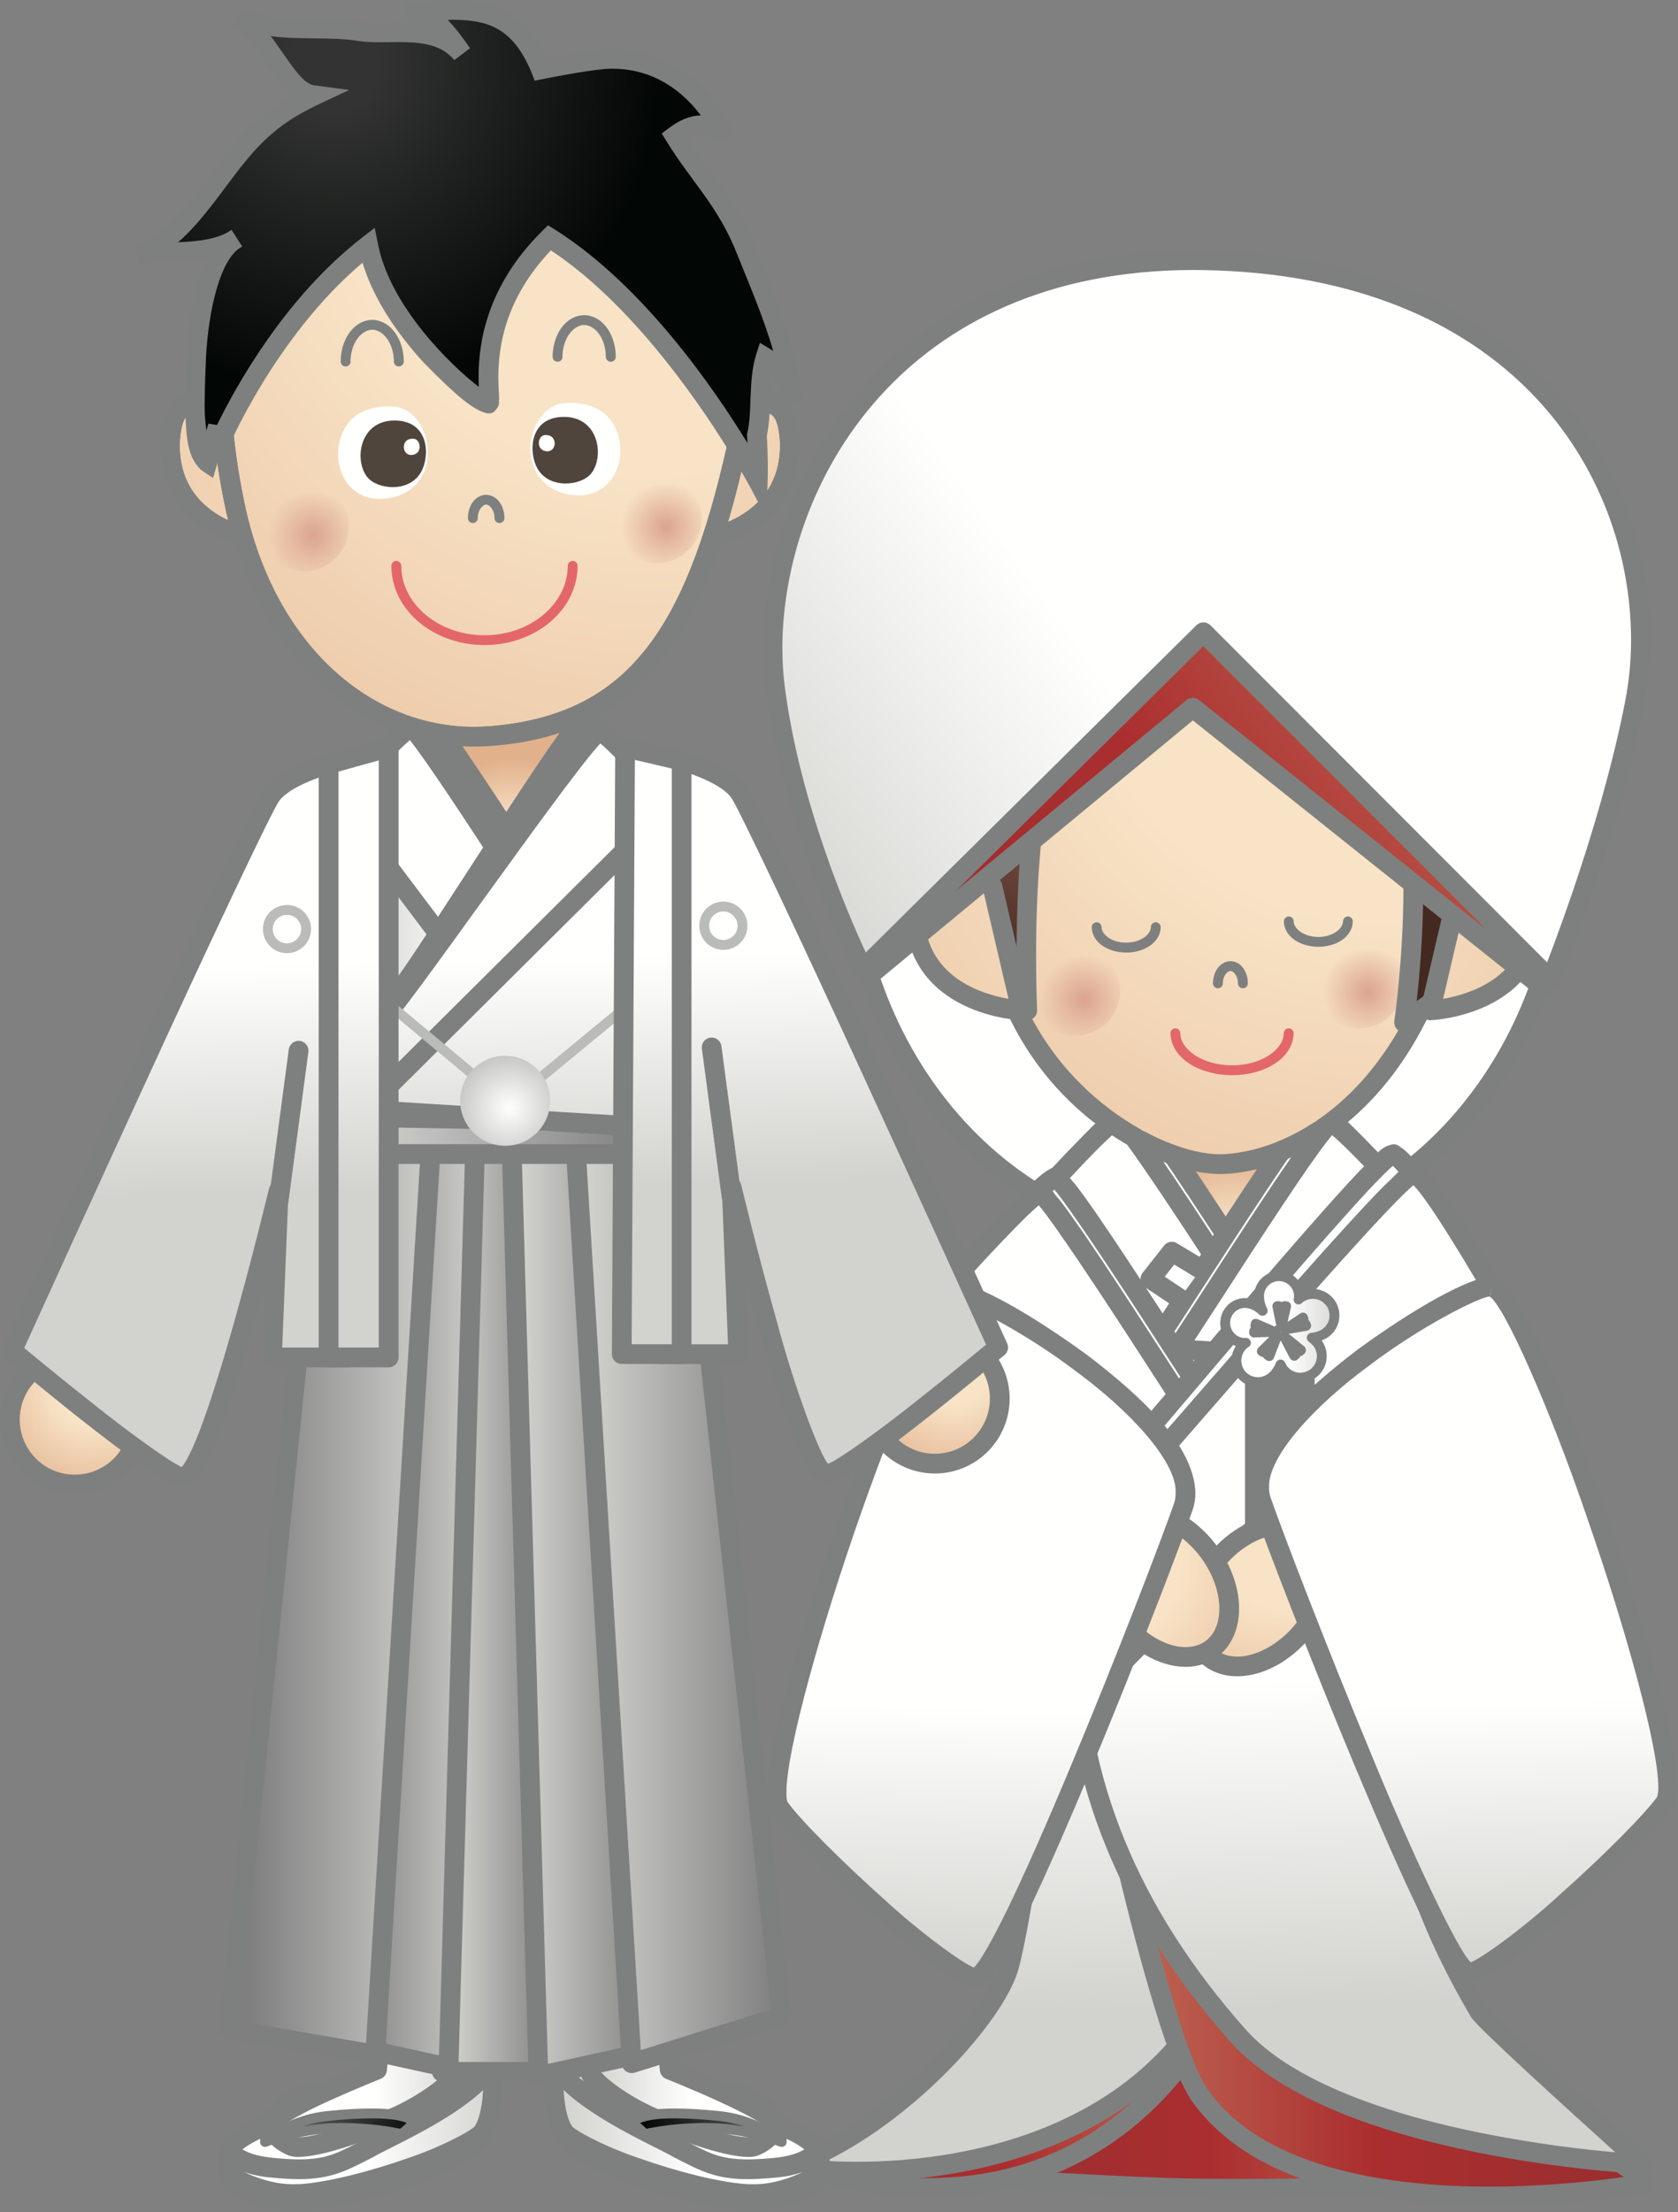 <?xml version="1.0" encoding="UTF-8"?>
<svg version="1.1" viewBox="0 0 425.12 560.05" xmlns="http://www.w3.org/2000/svg" xmlns:xlink="http://www.w3.org/1999/xlink">
<rect x="0" y="0" width="425.12" height="560.05" fill="#808080" stroke="none"/>
<defs>
<linearGradient id="bu" x1="307.43" x2="308.12" y1="281.31" y2="176.91" gradientTransform="translate(2.306 2.219)" gradientUnits="userSpaceOnUse">
<stop stop-color="#FFFFFE" offset="0"/>
<stop stop-color="#FFFFFE" offset=".489"/>
<stop stop-color="#D2D2CE" offset="1"/>
</linearGradient>
<linearGradient id="bj" x1="369.28" x2="244.87" y1="531.02" y2="531.02" gradientTransform="translate(2.306 2.219)" gradientUnits="userSpaceOnUse">
<stop stop-color="#C06E58" offset="0"/>
<stop stop-color="#AB2E2F" offset=".5"/>
<stop stop-color="#982E30" offset="1"/>
</linearGradient>
<linearGradient id="ay" x1="305.34" x2="206.85" y1="484" y2="484" gradientTransform="translate(2.306 2.219)" gradientUnits="userSpaceOnUse">
<stop stop-color="#C06E58" offset="0"/>
<stop stop-color="#AB2E2F" offset=".5"/>
<stop stop-color="#982E30" offset="1"/>
</linearGradient>
<linearGradient id="an" x1="250.8" x2="254.75" y1="348.47" y2="509.42" gradientTransform="translate(2.306 2.219)" gradientUnits="userSpaceOnUse">
<stop stop-color="#FFFFFE" offset="0"/>
<stop stop-color="#FFFFFE" offset=".489"/>
<stop stop-color="#D2D2CE" offset="1"/>
</linearGradient>
<linearGradient id="ac" x1="277.32" x2="418.66" y1="488.54" y2="488.54" gradientTransform="translate(2.306 2.219)" gradientUnits="userSpaceOnUse">
<stop stop-color="#C06E58" offset="0"/>
<stop stop-color="#AB2E2F" offset=".5"/>
<stop stop-color="#982E30" offset="1"/>
</linearGradient>
<radialGradient id="r" cx="312.51" cy="319.12" r="31.22" gradientTransform="translate(2.306 2.219)" gradientUnits="userSpaceOnUse">
<stop stop-color="#F8E3C6" offset="0"/>
<stop stop-color="#F8E3C6" offset=".28"/>
<stop stop-color="#E1B18C" offset=".879"/>
<stop stop-color="#E1B18C" offset="1"/>
</radialGradient>
<linearGradient id="g" x1="343.2" x2="347.15" y1="346.2" y2="507.15" gradientTransform="translate(2.306 2.219)" gradientUnits="userSpaceOnUse">
<stop stop-color="#FFFFFE" offset="0"/>
<stop stop-color="#FFFFFE" offset=".489"/>
<stop stop-color="#D2D2CE" offset="1"/>
</linearGradient>
<linearGradient id="f" x1="302.44" x2="306.39" y1="347.21" y2="508.13" gradientTransform="translate(2.306 2.219)" gradientUnits="userSpaceOnUse">
<stop stop-color="#FFFFFE" offset="0"/>
<stop stop-color="#FFFFFE" offset=".489"/>
<stop stop-color="#D2D2CE" offset="1"/>
</linearGradient>
<linearGradient id="e" x1="323.13" x2="327.08" y1="346.71" y2="507.64" gradientTransform="translate(2.306 2.219)" gradientUnits="userSpaceOnUse">
<stop stop-color="#FFFFFE" offset="0"/>
<stop stop-color="#FFFFFE" offset=".489"/>
<stop stop-color="#D2D2CE" offset="1"/>
</linearGradient>
<linearGradient id="bt" x1="282.23" x2="286.18" y1="347.7" y2="508.65" gradientTransform="translate(2.306 2.219)" gradientUnits="userSpaceOnUse">
<stop stop-color="#FFFFFE" offset="0"/>
<stop stop-color="#FFFFFE" offset=".489"/>
<stop stop-color="#D2D2CE" offset="1"/>
</linearGradient>
<linearGradient id="bs" x1="321.39" x2="325.34" y1="346.75" y2="507.7" gradientTransform="translate(2.306 2.219)" gradientUnits="userSpaceOnUse">
<stop stop-color="#FFFFFE" offset="0"/>
<stop stop-color="#FFFFFE" offset=".489"/>
<stop stop-color="#D2D2CE" offset="1"/>
</linearGradient>
<linearGradient id="br" x1="321.45" x2="323.38" y1="372.26" y2="372.26" gradientTransform="translate(2.306 2.219)" gradientUnits="userSpaceOnUse">
<stop stop-color="#FFFFFE" offset="0"/>
<stop stop-color="#FFFFFE" offset=".489"/>
<stop stop-color="#D2D2CE" offset="1"/>
</linearGradient>
<linearGradient id="bq" x1="326.85" x2="328.76" y1="372.26" y2="372.26" gradientTransform="translate(2.306 2.219)" gradientUnits="userSpaceOnUse">
<stop stop-color="#FFFFFE" offset="0"/>
<stop stop-color="#FFFFFE" offset=".489"/>
<stop stop-color="#D2D2CE" offset="1"/>
</linearGradient>
<linearGradient id="bp" x1="332.21" x2="334.13" y1="372.26" y2="372.26" gradientTransform="translate(2.306 2.219)" gradientUnits="userSpaceOnUse">
<stop stop-color="#FFFFFE" offset="0"/>
<stop stop-color="#FFFFFE" offset=".489"/>
<stop stop-color="#D2D2CE" offset="1"/>
</linearGradient>
<linearGradient id="bo" x1="318.99" x2="320.91" y1="372.77" y2="372.77" gradientTransform="translate(2.306 2.219)" gradientUnits="userSpaceOnUse">
<stop stop-color="#FFFFFE" offset="0"/>
<stop stop-color="#FFFFFE" offset=".489"/>
<stop stop-color="#D2D2CE" offset="1"/>
</linearGradient>
<linearGradient id="bn" x1="324.36" x2="326.3" y1="372.77" y2="372.77" gradientTransform="translate(2.306 2.219)" gradientUnits="userSpaceOnUse">
<stop stop-color="#FFFFFE" offset="0"/>
<stop stop-color="#FFFFFE" offset=".489"/>
<stop stop-color="#D2D2CE" offset="1"/>
</linearGradient>
<linearGradient id="bm" x1="329.74" x2="331.65" y1="372.77" y2="372.77" gradientTransform="translate(2.306 2.219)" gradientUnits="userSpaceOnUse">
<stop stop-color="#FFFFFE" offset="0"/>
<stop stop-color="#FFFFFE" offset=".489"/>
<stop stop-color="#D2D2CE" offset="1"/>
</linearGradient>
<linearGradient id="bl" x1="312.72" x2="340.4" y1="338.71" y2="338.71" gradientTransform="translate(2.306 2.219)" gradientUnits="userSpaceOnUse">
<stop stop-color="#FFFFFE" offset="0"/>
<stop stop-color="#FFFFFE" offset=".489"/>
<stop stop-color="#D2D2CE" offset="1"/>
</linearGradient>
<linearGradient id="bk" x1="325.84" x2="327.68" y1="339.56" y2="339.56" gradientTransform="translate(2.306 2.219)" gradientUnits="userSpaceOnUse">
<stop stop-color="#FFFFFE" offset="0"/>
<stop stop-color="#FFFFFE" offset=".489"/>
<stop stop-color="#D2D2CE" offset="1"/>
</linearGradient>
<linearGradient id="bi" x1="328.1" x2="331.92" y1="343.31" y2="343.31" gradientTransform="translate(2.306 2.219)" gradientUnits="userSpaceOnUse">
<stop stop-color="#FFFFFE" offset="0"/>
<stop stop-color="#FFFFFE" offset=".489"/>
<stop stop-color="#D2D2CE" offset="1"/>
</linearGradient>
<linearGradient id="bh" x1="328.77" x2="333.24" y1="337.17" y2="337.17" gradientTransform="translate(2.306 2.219)" gradientUnits="userSpaceOnUse">
<stop stop-color="#FFFFFE" offset="0"/>
<stop stop-color="#FFFFFE" offset=".489"/>
<stop stop-color="#D2D2CE" offset="1"/>
</linearGradient>
<linearGradient id="bg" x1="322" x2="325.45" y1="343.35" y2="343.35" gradientTransform="translate(2.306 2.219)" gradientUnits="userSpaceOnUse">
<stop stop-color="#FFFFFE" offset="0"/>
<stop stop-color="#FFFFFE" offset=".489"/>
<stop stop-color="#D2D2CE" offset="1"/>
</linearGradient>
<linearGradient id="bf" x1="325.91" x2="328.15" y1="334.94" y2="334.94" gradientTransform="translate(2.306 2.219)" gradientUnits="userSpaceOnUse">
<stop stop-color="#FFFFFE" offset="0"/>
<stop stop-color="#FFFFFE" offset=".489"/>
<stop stop-color="#D2D2CE" offset="1"/>
</linearGradient>
<linearGradient id="be" x1="320.02" x2="324.31" y1="338.44" y2="338.44" gradientTransform="translate(2.306 2.219)" gradientUnits="userSpaceOnUse">
<stop stop-color="#FFFFFE" offset="0"/>
<stop stop-color="#FFFFFE" offset=".489"/>
<stop stop-color="#D2D2CE" offset="1"/>
</linearGradient>
<linearGradient id="bd" x1="293.76" x2="306.59" y1="325.01" y2="325.01" gradientTransform="translate(2.306 2.219)" gradientUnits="userSpaceOnUse">
<stop stop-color="#FFFFFE" offset="0"/>
<stop stop-color="#FFFFFE" offset=".489"/>
<stop stop-color="#D2D2CE" offset="1"/>
</linearGradient>
<radialGradient id="bc" cx="349.83" cy="156.66" r="270.81" gradientTransform="translate(2.306 2.219)" gradientUnits="userSpaceOnUse">
<stop stop-color="#F8E3C6" offset="0"/>
<stop stop-color="#F8E3C6" offset=".28"/>
<stop stop-color="#E1B18C" offset=".879"/>
<stop stop-color="#E1B18C" offset="1"/>
</radialGradient>
<radialGradient id="bb" cx="289.59" cy="161.21" r="94.229" gradientTransform="translate(2.306 2.219)" gradientUnits="userSpaceOnUse">
<stop stop-color="#9B7467" offset="0"/>
<stop stop-color="#815247" offset=".506"/>
<stop stop-color="#432920" offset="1"/>
</radialGradient>
<radialGradient id="ba" cx="380.09" cy="166.45" r="335.5" gradientTransform="translate(2.306 2.219)" gradientUnits="userSpaceOnUse">
<stop stop-color="#F8E3C6" offset="0"/>
<stop stop-color="#F8E3C6" offset=".28"/>
<stop stop-color="#E1B18C" offset=".879"/>
<stop stop-color="#E1B18C" offset="1"/>
</radialGradient>
<radialGradient id="az" cx="245.64" cy="166.45" r="335.51" gradientTransform="translate(2.306 2.219)" gradientUnits="userSpaceOnUse">
<stop stop-color="#F8E3C6" offset="0"/>
<stop stop-color="#F8E3C6" offset=".28"/>
<stop stop-color="#E1B18C" offset=".879"/>
<stop stop-color="#E1B18C" offset="1"/>
</radialGradient>
<linearGradient id="ax" x1="370.78" x2="210.51" y1="138.71" y2="254.33" gradientTransform="translate(2.306 2.219)" gradientUnits="userSpaceOnUse">
<stop stop-color="#C06E58" offset="0"/>
<stop stop-color="#AB2E2F" offset=".5"/>
<stop stop-color="#982E30" offset="1"/>
</linearGradient>
<linearGradient id="aw" x1="374.34" x2="204.23" y1="127.42" y2="250.14" gradientTransform="translate(2.306 2.219)" gradientUnits="userSpaceOnUse">
<stop stop-color="#FFFFFE" offset="0"/>
<stop stop-color="#FFFFFE" offset=".489"/>
<stop stop-color="#D2D2CE" offset="1"/>
</linearGradient>
<radialGradient id="av" cx="324.11" cy="388.1" r="66.475" gradientTransform="translate(2.306 2.219)" gradientUnits="userSpaceOnUse">
<stop stop-color="#F8E3C6" offset="0"/>
<stop stop-color="#F8E3C6" offset=".28"/>
<stop stop-color="#E1B18C" offset=".879"/>
<stop stop-color="#E1B18C" offset="1"/>
</radialGradient>
<radialGradient id="au" cx="280.4" cy="396.47" r="66.474" gradientTransform="translate(2.306 2.219)" gradientUnits="userSpaceOnUse">
<stop stop-color="#F8E3C6" offset="0"/>
<stop stop-color="#F8E3C6" offset=".28"/>
<stop stop-color="#E1B18C" offset=".879"/>
<stop stop-color="#E1B18C" offset="1"/>
</radialGradient>
<linearGradient id="at" x1="371.85" x2="375.19" y1="364.34" y2="500.51" gradientTransform="translate(2.306 2.219)" gradientUnits="userSpaceOnUse">
<stop stop-color="#FFFFFE" offset="0"/>
<stop stop-color="#FFFFFE" offset=".489"/>
<stop stop-color="#D2D2CE" offset="1"/>
</linearGradient>
<linearGradient id="as" x1="252.17" x2="248.82" y1="365.69" y2="501.86" gradientTransform="translate(2.306 2.219)" gradientUnits="userSpaceOnUse">
<stop stop-color="#FFFFFE" offset="0"/>
<stop stop-color="#FFFFFE" offset=".489"/>
<stop stop-color="#D2D2CE" offset="1"/>
</linearGradient>
<linearGradient id="ar" x1="60.214" x2="127.29" y1="542.51" y2="542.51" gradientTransform="translate(2.306 2.219)" gradientUnits="userSpaceOnUse">
<stop stop-color="#FFFFFE" offset="0"/>
<stop stop-color="#FFFFFE" offset=".489"/>
<stop stop-color="#D2D2CE" offset="1"/>
</linearGradient>
<linearGradient id="aq" x1="89.308" x2="79.925" y1="534.06" y2="534.61" gradientTransform="translate(2.306 2.219)" gradientUnits="userSpaceOnUse">
<stop stop-color="#FFFFFE" offset="0"/>
<stop stop-color="#FFFFFE" offset=".489"/>
<stop stop-color="#D2D2CE" offset="1"/>
</linearGradient>
<linearGradient id="ap" x1="60.505" x2="126.98" y1="536.76" y2="536.76" gradientTransform="translate(2.306 2.219)" gradientUnits="userSpaceOnUse">
<stop stop-color="#FFFFFE" offset="0"/>
<stop stop-color="#FFFFFE" offset=".489"/>
<stop stop-color="#D2D2CE" offset="1"/>
</linearGradient>
<linearGradient id="ao" x1="59.795" x2="127.25" y1="540.83" y2="540.83" gradientTransform="translate(2.306 2.219)" gradientUnits="userSpaceOnUse">
<stop stop-color="#FFFFFE" offset="0"/>
<stop stop-color="#FFFFFE" offset=".489"/>
<stop stop-color="#D2D2CE" offset="1"/>
</linearGradient>
<linearGradient id="am" x1="70.967" x2="119.85" y1="517.26" y2="517.26" gradientTransform="translate(2.306 2.219)" gradientUnits="userSpaceOnUse">
<stop stop-color="#FFFFFE" offset="0"/>
<stop stop-color="#FFFFFE" offset=".489"/>
<stop stop-color="#D2D2CE" offset="1"/>
</linearGradient>
<linearGradient id="al" x1="69.43" x2="107.09" y1="538.33" y2="538.33" gradientTransform="translate(2.306 2.219)" gradientUnits="userSpaceOnUse">
<stop stop-color="#6C6D6C" offset="0"/>
<stop stop-color="#6C6D6C" offset=".016"/>
<stop stop-color="#020604" offset="1"/>
</linearGradient>
<linearGradient id="ak" x1="209.62" x2="142.54" y1="542.51" y2="542.51" gradientTransform="translate(2.306 2.219)" gradientUnits="userSpaceOnUse">
<stop stop-color="#FFFFFE" offset="0"/>
<stop stop-color="#FFFFFE" offset=".489"/>
<stop stop-color="#D2D2CE" offset="1"/>
</linearGradient>
<linearGradient id="aj" x1="180.51" x2="189.91" y1="534.06" y2="534.61" gradientTransform="translate(2.306 2.219)" gradientUnits="userSpaceOnUse">
<stop stop-color="#FFFFFE" offset="0"/>
<stop stop-color="#FFFFFE" offset=".489"/>
<stop stop-color="#D2D2CE" offset="1"/>
</linearGradient>
<linearGradient id="ai" x1="209.33" x2="142.86" y1="536.76" y2="536.76" gradientTransform="translate(2.306 2.219)" gradientUnits="userSpaceOnUse">
<stop stop-color="#FFFFFE" offset="0"/>
<stop stop-color="#FFFFFE" offset=".489"/>
<stop stop-color="#D2D2CE" offset="1"/>
</linearGradient>
<linearGradient id="ah" x1="210.03" x2="142.58" y1="540.83" y2="540.83" gradientTransform="translate(2.306 2.219)" gradientUnits="userSpaceOnUse">
<stop stop-color="#FFFFFE" offset="0"/>
<stop stop-color="#FFFFFE" offset=".489"/>
<stop stop-color="#D2D2CE" offset="1"/>
</linearGradient>
<linearGradient id="ag" x1="198.86" x2="149.97" y1="517.26" y2="517.26" gradientTransform="translate(2.306 2.219)" gradientUnits="userSpaceOnUse">
<stop stop-color="#FFFFFE" offset="0"/>
<stop stop-color="#FFFFFE" offset=".489"/>
<stop stop-color="#D2D2CE" offset="1"/>
</linearGradient>
<linearGradient id="af" x1="200.4" x2="162.74" y1="538.33" y2="538.33" gradientTransform="translate(2.306 2.219)" gradientUnits="userSpaceOnUse">
<stop stop-color="#6C6D6C" offset="0"/>
<stop stop-color="#6C6D6C" offset=".016"/>
<stop stop-color="#020604" offset="1"/>
</linearGradient>
<radialGradient id="ae" cx="23.625" cy="351.23" r="35.034" gradientTransform="translate(2.306 2.219)" gradientUnits="userSpaceOnUse">
<stop stop-color="#F8E3C6" offset="0"/>
<stop stop-color="#F8E3C6" offset=".28"/>
<stop stop-color="#E1B18C" offset=".879"/>
<stop stop-color="#E1B18C" offset="1"/>
</radialGradient>
<radialGradient id="ad" cx="241.5" cy="345.95" r="35.023" gradientTransform="translate(2.306 2.219)" gradientUnits="userSpaceOnUse">
<stop stop-color="#F8E3C6" offset="0"/>
<stop stop-color="#F8E3C6" offset=".28"/>
<stop stop-color="#E1B18C" offset=".879"/>
<stop stop-color="#E1B18C" offset="1"/>
</radialGradient>
<linearGradient id="ab" x1="114.26" x2="142.11" y1="407.4" y2="407.4" gradientTransform="translate(2.306 2.219)" gradientUnits="userSpaceOnUse">
<stop stop-color="#D2D2CE" offset="0"/>
<stop stop-color="#7F7F80" offset=".94"/>
<stop stop-color="#7F7F80" offset="1"/>
</linearGradient>
<linearGradient id="aa" x1="131.98" x2="168.27" y1="409.56" y2="409.56" gradientTransform="translate(2.306 2.219)" gradientUnits="userSpaceOnUse">
<stop stop-color="#D2D2CE" offset="0"/>
<stop stop-color="#7F7F80" offset=".94"/>
<stop stop-color="#7F7F80" offset="1"/>
</linearGradient>
<linearGradient id="z" x1="148.02" x2="200.33" y1="406.32" y2="406.32" gradientTransform="translate(2.306 2.219)" gradientUnits="userSpaceOnUse">
<stop stop-color="#D2D2CE" offset="0"/>
<stop stop-color="#7F7F80" offset=".94"/>
<stop stop-color="#7F7F80" offset="1"/>
</linearGradient>
<linearGradient id="y" x1="122.7" x2="86.392" y1="407.4" y2="407.4" gradientTransform="translate(2.306 2.219)" gradientUnits="userSpaceOnUse">
<stop stop-color="#D2D2CE" offset="0"/>
<stop stop-color="#7F7F80" offset=".94"/>
<stop stop-color="#7F7F80" offset="1"/>
</linearGradient>
<linearGradient id="x" x1="111.73" x2="60.244" y1="404.17" y2="404.17" gradientTransform="translate(2.306 2.219)" gradientUnits="userSpaceOnUse">
<stop stop-color="#D2D2CE" offset="0"/>
<stop stop-color="#7F7F80" offset=".94"/>
<stop stop-color="#7F7F80" offset="1"/>
</linearGradient>
<linearGradient id="w" x1="91.885" x2="168.69" y1="284.25" y2="284.25" gradientTransform="translate(2.306 2.219)" gradientUnits="userSpaceOnUse">
<stop stop-color="#D2D2CE" offset="0"/>
<stop stop-color="#7F7F80" offset=".94"/>
<stop stop-color="#7F7F80" offset="1"/>
</linearGradient>
<radialGradient id="v" cx="130.28" cy="216.2" r="27.62" gradientTransform="translate(2.306 2.219)" gradientUnits="userSpaceOnUse">
<stop stop-color="#F8E3C6" offset="0"/>
<stop stop-color="#F8E3C6" offset=".28"/>
<stop stop-color="#E1B18C" offset=".879"/>
<stop stop-color="#E1B18C" offset="1"/>
</radialGradient>
<linearGradient id="u" x1="148.42" x2="89.275" y1="244.16" y2="244.16" gradientTransform="translate(2.306 2.219)" gradientUnits="userSpaceOnUse">
<stop stop-color="#FFFFFE" offset="0"/>
<stop stop-color="#FFFFFE" offset=".489"/>
<stop stop-color="#D2D2CE" offset="1"/>
</linearGradient>
<linearGradient id="t" x1="120.16" x2="122.69" y1="187.63" y2="300.72" gradientTransform="translate(2.306 2.219)" gradientUnits="userSpaceOnUse">
<stop stop-color="#FFFFFE" offset="0"/>
<stop stop-color="#FFFFFE" offset=".489"/>
<stop stop-color="#D2D2CE" offset="1"/>
</linearGradient>
<linearGradient id="s" x1="132.87" x2="135.4" y1="187.34" y2="300.41" gradientTransform="translate(2.306 2.219)" gradientUnits="userSpaceOnUse">
<stop stop-color="#FFFFFE" offset="0"/>
<stop stop-color="#FFFFFE" offset=".489"/>
<stop stop-color="#D2D2CE" offset="1"/>
</linearGradient>
<linearGradient id="q" x1="132.68" x2="135.21" y1="187.34" y2="300.44" gradientTransform="translate(2.306 2.219)" gradientUnits="userSpaceOnUse">
<stop stop-color="#FFFFFE" offset="0"/>
<stop stop-color="#FFFFFE" offset=".489"/>
<stop stop-color="#D2D2CE" offset="1"/>
</linearGradient>
<linearGradient id="p" x1="209.02" x2="211.55" y1="185.65" y2="298.73" gradientTransform="translate(2.306 2.219)" gradientUnits="userSpaceOnUse">
<stop stop-color="#FFFFFE" offset="0"/>
<stop stop-color="#FFFFFE" offset=".489"/>
<stop stop-color="#D2D2CE" offset="1"/>
</linearGradient>
<linearGradient id="o" x1="165.55" x2="168.09" y1="186.62" y2="299.7" gradientTransform="translate(2.306 2.219)" gradientUnits="userSpaceOnUse">
<stop stop-color="#FFFFFE" offset="0"/>
<stop stop-color="#FFFFFE" offset=".489"/>
<stop stop-color="#D2D2CE" offset="1"/>
</linearGradient>
<linearGradient id="n" x1="45.348" x2="47.88" y1="189.3" y2="302.39" gradientTransform="translate(2.306 2.219)" gradientUnits="userSpaceOnUse">
<stop stop-color="#FFFFFE" offset="0"/>
<stop stop-color="#FFFFFE" offset=".489"/>
<stop stop-color="#D2D2CE" offset="1"/>
</linearGradient>
<linearGradient id="m" x1="91.363" x2="93.894" y1="188.29" y2="301.36" gradientTransform="translate(2.306 2.219)" gradientUnits="userSpaceOnUse">
<stop stop-color="#FFFFFE" offset="0"/>
<stop stop-color="#FFFFFE" offset=".489"/>
<stop stop-color="#D2D2CE" offset="1"/>
</linearGradient>
<radialGradient id="l" cx="129.02" cy="280.45" r="17.308" gradientTransform="translate(2.306 2.219)" gradientUnits="userSpaceOnUse">
<stop stop-color="#FFFFFE" offset="0"/>
<stop stop-color="#B5B7B5" offset="1"/>
</radialGradient>
<radialGradient id="k" cx="190.77" cy="48.527" r="333.86" gradientTransform="translate(2.306 2.219)" gradientUnits="userSpaceOnUse">
<stop stop-color="#F8E3C6" offset="0"/>
<stop stop-color="#F8E3C6" offset=".28"/>
<stop stop-color="#E1B18C" offset=".879"/>
<stop stop-color="#E1B18C" offset="1"/>
</radialGradient>
<radialGradient id="j" cx="56.972" cy="48.522" r="333.94" gradientTransform="translate(2.306 2.219)" gradientUnits="userSpaceOnUse">
<stop stop-color="#F8E3C6" offset="0"/>
<stop stop-color="#F8E3C6" offset=".28"/>
<stop stop-color="#E1B18C" offset=".879"/>
<stop stop-color="#E1B18C" offset="1"/>
</radialGradient>
<radialGradient id="i" cx="165.02" cy="39.94" r="284.16" gradientTransform="translate(2.306 2.219)" gradientUnits="userSpaceOnUse">
<stop stop-color="#F8E3C6" offset="0"/>
<stop stop-color="#F8E3C6" offset=".28"/>
<stop stop-color="#E1B18C" offset=".879"/>
<stop stop-color="#E1B18C" offset="1"/>
</radialGradient>
<radialGradient id="h" cx="84.643" cy="16.512" r="82.863" gradientTransform="translate(2.306 2.219)" gradientUnits="userSpaceOnUse">
<stop stop-color="#323332" offset="0"/>
<stop stop-color="#323332" offset=".137"/>
<stop stop-color="#020604" offset="1"/>
</radialGradient>
<radialGradient id="d" cx="79.279" cy="135.5" r="11.387" gradientTransform="matrix(1 0 0 1 2.306 2.263)" gradientUnits="userSpaceOnUse">
<stop stop-color="#dba490" offset="0"/>
<stop stop-color="#dba490" stop-opacity="0" offset="1"/>
</radialGradient>
<radialGradient id="c" cx="168.71" cy="133.38" r="11.387" gradientTransform="matrix(1 0 0 1 2.306 2.263)" gradientUnits="userSpaceOnUse">
<stop stop-color="#dba490" offset="0"/>
<stop stop-color="#dba490" stop-opacity="0" offset="1"/>
</radialGradient>
<radialGradient id="b" cx="274.65" cy="253.01" r="11.434" gradientTransform="matrix(1 0 0 1 2.306 2.289)" gradientUnits="userSpaceOnUse">
<stop stop-color="#dba490" offset="0"/>
<stop stop-color="#dba490" stop-opacity="0" offset="1"/>
</radialGradient>
<radialGradient id="a" cx="346.58" cy="251.12" r="11.434" gradientTransform="matrix(1 0 0 1 2.306 2.288)" gradientUnits="userSpaceOnUse">
<stop stop-color="#dba490" offset="0"/>
<stop stop-color="#dba490" stop-opacity="0" offset="1"/>
</radialGradient>
</defs>
<g transform="translate(-2.306 -2.219)">
<path d="m307.88 316.67c-50.297 0-91.102-46.43-91.102-103.73 0-57.281 40.805-103.71 91.102-103.71 50.328 0 91.109 46.43 91.109 103.71 0 57.297-40.781 103.73-91.109 103.73zm-4.758-176.91c-39.625 0.054-54.805 31.203-54.867 67.507 0 11.735 1.539 24.149 4.25 36.454 8.344 37.086 40.844 55.57 58.984 55.711 0.477-0.016 0.946-0.016 1.414-0.039 19.891-1.149 49.43-18.094 60.203-66.008 1.547-6.891 2.688-15.531 2.688-24.727 0.062-24.047-8-52.937-38.016-62.679l-0.78 2.38 7e-3 2e-3 0.773-2.382c-13.133-4.25-24.625-6.219-34.656-6.219z" fill="url(#bu)"/>
<path d="m219.28 212.94c0.016 56.164 39.938 101.12 88.602 101.24 48.687-0.11 88.586-45.071 88.609-101.24-0.023-56.156-39.922-101.12-88.609-101.23-48.664 0.101-88.586 45.094-88.602 101.23zm-5.015 0c0.101-58.437 41.664-106.16 93.617-106.22 51.969 0.047 93.516 47.781 93.594 106.22-0.078 58.438-41.625 106.18-93.594 106.22-51.953-0.039-93.516-47.781-93.617-106.22" fill="#7e807f"/>
<path d="m244.87 554.06c2.969-0.976 24.688 1.008 53.32 2 28.633 0.977 71.094-0.992 71.094-0.992l-64.179-49.367z" fill="url(#bj)"/>
<path d="m298.28 553.57c5.641 0.18 11.86 0.242 18.18 0.242 17.672 0 36.149-0.593 45.844-0.968l-57.164-43.961-52.922 42.484c9.312 0.297 25.945 1.492 46.062 2.203zm-0.164 4.985c-23.289-0.821-42.062-2.282-49.648-2.282-1.688-0.015-2.797 0.125-2.813 0.149l-0.781-2.36 0.781 2.36c-1.148 0.39-2.406-0.102-2.976-1.172-0.578-1.063-0.328-2.375 0.633-3.141l60.218-48.359c0.907-0.734 2.18-0.734 3.102-0.039l64.18 49.367c0.843 0.633 1.172 1.742 0.859 2.727-0.328 1.007-1.227 1.703-2.281 1.765-0.016 0-27.305 1.25-52.93 1.25-6.359 0-12.617-0.086-18.344-0.265" fill="#7e807f"/>
<path d="m279.44 411.88c1.977 3.961 34.532 95.773 23.696 110.59-37.524 51.359-96.281 28.648-96.281 28.648s61.906-14.086 71.593-36.531c21.719-50.36 0.992-102.7 0.992-102.7z" fill="url(#ay)"/>
<path d="m237.39 553.61c19.429-0.047 44.32-6.109 63.711-32.601 0.968-1.274 1.75-4.555 1.71-9.055 0.079-13.891-6.085-38.312-12.398-59.422 0.273 3.711 0.438 7.594 0.445 11.61 0 15.828-2.5 33.718-10.132 51.437-8.696 18.859-46.852 30.867-64.422 35.633 5.265 1.203 12.586 2.398 21.086 2.398zm0 5c-18.086 0-31.266-5.109-31.454-5.164-1.023-0.39-1.656-1.414-1.578-2.5 0.078-1.109 0.86-2.031 1.93-2.281 0.039 0 15.336-3.484 31.836-9.734 16.523-6.157 34.039-15.563 38.008-25.344 7.32-16.93 9.719-34.133 9.719-49.445 0-29.235-8.711-51.297-8.75-51.336l2.335-0.922-2.335 0.922c-0.493-1.258 0.101-2.664 1.312-3.227 1.227-0.531 2.664-0.016 3.258 1.195 1.93 4.102 25.992 71.43 26.14 101.18-0.023 4.977-0.601 9-2.671 11.992-20.352 27.914-47.172 34.664-67.563 34.664h-0.187" fill="#7e807f"/>
<path d="m271.53 412.88c3.961 1.984 59.727 69.984 30.625 105.66-39.492 48.383-121.24 29.344-98.75 31.594 24.961-8.984 50.36-36.531 54.297-49.375 4.352-14.149 13.828-87.875 13.828-87.875z" fill="url(#an)"/>
<path d="m219.3 549.47c22.406 0.023 58.82-5.368 80.906-32.516 5.555-6.828 7.805-14.883 7.805-23.656 0.203-28.625-25.086-64.125-34.664-75.11-2.196 16.789-9.446 70.836-13.25 83.313-4.149 12.797-25.235 36.305-48.399 47.766 2.274 0.125 4.828 0.203 7.602 0.203zm-20.219 3.156c-0.289-0.555-1.047 0.742-2.031-2.563 0.125-1.781 1.258-2.187 1.523-2.336 0.367-0.164 0.571-0.203 0.782-0.226 0.359-0.063 0.695-0.078 1.062-0.078 0.648 0 1.523 0.047 2.656 0.156 23.86-8.625 48.969-36.141 52.227-47.562 4.211-13.508 13.758-87.383 13.758-87.469 0.101-0.813 0.578-1.508 1.297-1.883 0.718-0.391 1.554-0.391 2.289-0.039 3.062 1.867 11.914 12.547 21.695 28.398 9.453 15.68 18.633 35.633 18.68 54.274 0.015 9.633-2.547 18.961-8.922 26.812-23.782 29.016-61.711 34.344-84.797 34.367-10.625-0.046-17.82-1.046-20.219-1.851" fill="#7e807f"/>
<path d="m277.45 418.81c-1.953 3.953 18.188 98.445 28.633 113.55 26.664 38.508 112.58 22.719 112.58 22.719s-0.992-6.914-41.469-20.734c-23.14-7.914-99.742-115.53-99.742-115.53z" fill="url(#ac)"/>
<path d="m275.41 420.25 2.031-1.438zm32.727 110.67c13.57 19.875 45.351 24.906 71.461 24.844 14.789 0 27.593-1.508 34.078-2.438-0.539-0.406-1.18-0.859-1.945-1.359-5.008-3.266-15.235-8.399-35.352-15.282-21.266-7.75-78.18-85.101-95.742-109.26 3.789 24.172 19.422 92.281 27.5 103.5zm-4.11 2.851c-10.671-15.968-29.007-101.39-29.211-113.89 0.04-0.727-0.085-1.157 0.43-2.242 0.391-0.782 1.172-1.274 2.031-1.336 0.86-0.063 1.711 0.351 2.204 1.046 0.039 0.04 19.125 26.852 41.117 54.696 21.758 27.758 47.406 56.804 57.398 59.922 40.57 14.07 42.375 20.468 43.141 22.734 0.179 1.328-0.703 2.586-2.031 2.828-0.086 0-17.657 3.219-39.508 3.219-26.563-0.055-59.844-4.555-75.571-26.977" fill="#7e807f"/>
<path d="m289.3 281.56s10.867 0.985 19.765 0.985h26.649s-23.695 77.015-23.695 74.054c0-2.96-22.719-75.039-22.719-75.039z" fill="url(#r)"/>
<path d="m312.42 348.3c0.406-1.219 0.844-2.555 1.313-3.985 2.25-6.929 5.187-16.203 8.078-25.453 4.343-13.867 8.64-27.726 10.515-33.82h-23.273c-5.781 0-12.305-0.398-16.274-0.688 3.571 11.391 14.922 47.36 19.641 63.946zm2.047 7.914h0.023zm-4.899 0.875c-0.062-0.406-0.046-0.445-0.046-0.485 0.171-0.085-5.618-19.835-11.258-37.906-5.68-18.375-11.344-36.336-11.36-36.383l2.399-0.757-2.399 0.757c-0.25-0.804-0.086-1.679 0.454-2.312 0.515-0.664 1.328-1.008 2.171-0.922 0.016 0 10.805 0.977 19.524 0.977 8.883-0.016 26.664-0.016 26.664 0 0.781 0 1.539 0.375 2.008 1.007 0.468 0.633 0.617 1.454 0.367 2.219-0.156 0.328-21.734 71.141-23.938 74.735-0.281 0.101 0.071 0.773-2.109 1.148h-0.102c-1.609 0-2.375-1.875-2.375-2.078" fill="#7e807f"/>
<path d="m275.49 399.06c-4.961 43.438 8.867 82.938 40.469 118.48 25.469 28.672 102.7 32.586 102.7 32.586s-39.984-35.961-41.469-38.508c-23.703-40.476-26.656-70.094-21.734-143.18z" fill="url(#g)"/>
<path d="m418.52 552.63c-0.242-0.203-77.351-3.484-104.43-33.422-27.758-31.187-42.11-65.672-42.086-103.09 0-5.711 0.328-11.5 1-17.336 0.172-1.375 1.398-2.351 2.773-2.195 1.352 0.148 2.344 1.398 2.196 2.758-0.657 5.664-0.985 11.25-0.985 16.773 0.024 36.102 13.735 69.266 40.836 99.774 11.883 13.508 37.242 21.781 59.516 26.25 13.961 2.836 26.664 4.273 34.218 4.945-10.914-9.852-34.671-31.32-36.539-34.195-17.773-30.305-24.14-55.149-24.101-95.61 0-14.101 0.742-30.117 2.031-49.007 0.102-1.375 1.297-2.422 2.672-2.313 1.375 0.078 2.398 1.273 2.32 2.641-1.297 18.828-2.015 34.734-2.015 48.679 0.023 40.032 6.015 63.313 23.406 93.086-0.078 0.203 10.82 10.547 20.82 19.625 10.18 9.297 20.156 18.266 20.18 18.297 0.781 0.695 1.023 1.82 0.633 2.813-0.399 0.929-1.336 1.531-2.344 1.531h-0.102" fill="#7e807f"/>
<path d="m343.61 360.55c-2.961-0.985-51.336-79.977-54.312-78.985-2.953 0.985-20.735 20.719-20.735 20.719l57.266 76.039 17.781-17.773" fill="#fffffe"/>
<path d="m343.6 360.55 0.367-1.102zm-17.508 13.969 14.039-14.047c-0.367-0.524-0.797-1.149-1.453-1.93-1.532-2.156-3.563-5.133-5.922-8.68-4.719-7.101-10.789-16.492-16.969-25.992-10.961-16.984-22.937-34.961-26.609-39.234l-0.032 0.023c-0.695 0.57-1.593 1.391-2.625 2.36-2.031 1.945-4.507 4.492-6.89 6.992-3.172 3.32-6.172 6.578-7.836 8.422zm-0.453 6.296c-0.719-0.062-1.375-0.406-1.805-0.984l-57.266-76.039c-0.718-0.961-0.679-2.289 0.125-3.18 0.016-0.015 4.469-4.961 9.305-10.047 4.781-4.859 8.844-9.375 11.852-11.046 0.375-0.282 0.757-0.469 0.992-0.438 0.304-0.047 0.414-0.047 0.468-0.047h0.047c3.336 0.844 2.93 2.031 5.024 4.125 1.617 2.094 3.687 5.008 6.109 8.492 4.805 6.993 10.914 16.328 17.11 25.821 12.164 18.781 25.078 38.734 27.328 40.953 0.547 0.344 0.961 0.906 1.117 1.547 0.187 0.843-0.055 1.726-0.672 2.343l-17.789 17.782c-0.477 0.461-1.133 0.718-1.805 0.718h-0.14" fill="#7e807f"/>
<path d="m339.67 364.49c-2.969-0.984-51.344-79.976-54.313-78.976-2.968 0.984-20.742 20.734-20.742 20.734l57.274 76.016z" fill="url(#f)"/>
<path d="m339.67 364.49 0.781-2.383zm-17.508 13.969 14.039-14.031c-0.367-0.524-0.789-1.149-1.453-1.946-1.539-2.156-3.57-5.125-5.922-8.679-4.742-7.094-10.812-16.493-16.984-25.985-10.977-16.992-22.93-34.969-26.617-39.234l-0.032 0.023c-0.695 0.571-1.593 1.391-2.601 2.352-2.047 1.953-4.532 4.492-6.914 7.023-3.149 3.313-6.149 6.571-7.828 8.407zm-0.461 6.297c-0.711-0.047-1.367-0.414-1.797-0.985l-57.289-76.031c-0.719-0.945-0.656-2.305 0.141-3.18 0 0 4.453-4.937 9.297-10.046 4.859-4.907 8.945-9.508 11.984-11.133 0.336-0.235 0.664-0.375 0.867-0.36 0.313-0.054 0.414-0.054 0.461-0.039h0.031c3.368 0.844 2.961 2.032 5.055 4.125 1.617 2.094 3.688 5 6.086 8.485 4.82 7 10.938 16.328 17.109 25.828 12.188 18.773 25.102 38.734 27.344 40.945 0.555 0.352 0.961 0.906 1.102 1.555 0.203 0.836-0.039 1.719-0.657 2.336l-17.781 17.781c-0.469 0.453-1.101 0.727-1.758 0.727l-0.195-8e-3" fill="#7e807f"/>
<path d="m281.42 361.54c2.945-0.992 51.328-79.977 54.297-78.992 2.969 0.984 20.734 20.734 20.734 20.734l-57.258 76.024-17.773-17.766" fill="#fffffe"/>
<path d="m298.92 375.49 54.281-72.07c-3.609-3.946-13.265-14.453-17.336-17.781l-0.015-0.016c-0.258 0.297-0.555 0.648-0.867 1.062-1.274 1.579-3 3.938-5 6.852-4.047 5.789-9.297 13.727-14.821 22.18-11.015 16.882-23.015 35.672-28.695 43.593-0.719 0.891-1.172 1.579-1.578 2.157zm-1.5 5.586-17.766-17.766 1.766-1.765 0.797 2.359-0.797-2.359-1.766 1.765c-0.609-0.617-0.859-1.5-0.679-2.336 0.156-0.648 0.554-1.203 1.093-1.554 0.071-0.063 0.18-0.18 0.305-0.336 0.344-0.414 0.86-1.07 1.477-1.914 1.25-1.696 2.929-4.141 4.929-7.117 3.977-5.946 9.188-13.969 14.688-22.422 10.992-16.961 23.07-35.61 28.984-43.282 2.196-2.218 1.766-3.468 5.188-4.328h0.047c0.054 0 0.156 0 0.406 0.039 0.133 0.016 0.266 0.055 0.406 0.11v-8e-3l0.078 0.039c0.149 0.055 0.289 0.125 0.422 0.203 3.031 1.602 7.133 6.227 11.992 11.141 4.844 5.094 9.297 10.039 9.321 10.054 0.797 0.883 0.836 2.219 0.117 3.18l-57.25 76.024c-0.43 0.578-1.094 0.953-1.813 0.992l-0.187 8e-3c-0.656 0-1.289-0.282-1.758-0.727" fill="#7e807f"/>
<path d="m285.36 365.49c2.969-0.992 51.344-79.968 54.313-78.984 2.953 0.984 20.726 20.726 20.726 20.726l-57.265 76.032z" fill="url(#e)"/>
<path d="m302.86 379.44 54.289-72.07c-3.609-3.945-13.273-14.437-17.343-17.758l-0.016-0.023c-0.25 0.297-0.547 0.64-0.859 1.047-1.258 1.578-2.985 3.961-5.016 6.851-4.031 5.805-9.289 13.742-14.789 22.172-11.016 16.891-23.031 35.68-28.695 43.594-0.735 0.898-1.196 1.586-1.602 2.164zm-1.492 5.586-17.789-17.773 1.781-1.758 0.782 2.359-0.782-2.359-1.781 1.758c-0.601-0.609-0.844-1.508-0.664-2.336 0.156-0.641 0.555-1.195 1.094-1.539 0.062-0.07 0.179-0.188 0.304-0.344 0.352-0.414 0.868-1.07 1.477-1.914 1.25-1.703 2.938-4.141 4.922-7.117 4-5.93 9.211-13.969 14.711-22.422 10.992-16.969 23.078-35.617 28.992-43.281 2.195-2.219 1.766-3.469 5.188-4.313h0.046c0.039-0.023 0.141-0.023 0.383 0.024 0.367 0.047 0.774 0.234 1.055 0.429 3.008 1.672 7.086 6.211 11.867 11.079 4.828 5.085 9.281 10.031 9.297 10.031 0.805 0.898 0.859 2.234 0.148 3.172l-57.281 76.031c-0.43 0.578-1.086 0.953-1.828 0.992l-0.203 8e-3c-0.641 0-1.258-0.266-1.719-0.727" fill="#7e807f"/>
<path d="m323.88 379.31c-2.969-0.985-51.352-79.977-54.32-78.993-2.953 0.985-20.743 20.75-20.743 20.75l57.266 76.016 17.797-17.773" fill="#fffffe"/>
<path d="m323.87 379.31 0.36-1.094zm-17.531 13.961 14.055-14.032c-0.368-0.523-0.789-1.148-1.446-1.937-1.539-2.156-3.562-5.125-5.922-8.68-4.734-7.094-10.804-16.484-16.984-26-10.953-16.969-22.914-34.93-26.602-39.234l-0.031 0.023c-0.695 0.578-1.601 1.399-2.625 2.36-2.031 1.953-4.508 4.492-6.89 6.992-3.164 3.336-6.157 6.601-7.836 8.453zm-0.43 6.304c-0.719-0.047-1.39-0.414-1.82-0.992l-57.281-76.016c-0.711-0.961-0.649-2.289 0.148-3.171 0.024-0.024 4.469-4.969 9.305-10.055 4.82-4.914 8.89-9.477 11.929-11.117 0.352-0.25 0.704-0.407 0.93-0.383 0.313-0.063 0.414-0.063 0.453-0.039h0.039c3.368 0.82 2.938 2.031 5.024 4.117 1.625 2.094 3.711 4.984 6.109 8.492 4.805 6.992 10.914 16.32 17.11 25.813 12.164 18.757 25.062 38.703 27.328 40.953 0.562 0.344 0.976 0.898 1.132 1.562 0.18 0.836-0.062 1.719-0.679 2.336l-17.797 17.781c-0.469 0.446-1.086 0.719-1.734 0.719h-0.196" fill="#7e807f"/>
<path d="m319.91 383.26c-2.969-0.992-51.344-79.977-54.297-78.992-2.945 0.992-20.742 20.742-20.742 20.742l57.289 76.023z" fill="url(#bt)"/>
<path d="m319.9 383.25 0.805-2.375zm-17.492 13.969 14.031-14.032c-0.367-0.531-0.789-1.148-1.437-1.945-1.563-2.156-3.594-5.125-5.953-8.672-4.711-7.094-10.805-16.492-16.953-25.984-10.961-17-22.938-34.977-26.617-39.242l-0.024 0.015c-0.672 0.578-1.594 1.399-2.601 2.36-2.032 1.945-4.508 4.492-6.907 7.015-3.172 3.313-6.164 6.571-7.843 8.414zm-0.429 6.297c-0.719-0.047-1.391-0.415-1.821-0.993l-57.273-76.007c-0.719-0.969-0.68-2.297 0.125-3.18 0.015-0.016 4.469-4.961 9.304-10.047 4.852-4.906 8.93-9.5 11.961-11.133 0.344-0.242 0.688-0.398 0.891-0.375 0.313-0.055 0.414-0.055 0.461-0.039h0.039c3.359 0.844 2.93 2.031 5.023 4.125 1.618 2.086 3.688 5.008 6.11 8.492 4.797 6.992 10.914 16.313 17.086 25.813 12.125 18.719 24.984 38.578 27.328 40.945 0.562 0.352 0.969 0.906 1.125 1.563 0.203 0.836-0.063 1.718-0.656 2.336l-17.758 17.781c-0.461 0.461-1.094 0.726-1.742 0.726l-0.203-7e-3" fill="#7e807f"/>
<path d="m275.02 399.61-8.899-38.508c-0.305-1.351 0.531-2.687 1.867-2.992 1.352-0.312 2.703 0.532 3.016 1.86l8.867 38.515c0.313 1.352-0.508 2.703-1.859 3.016-0.188 0.039-0.375 0.062-0.563 0.062-1.14 0-2.164-0.789-2.429-1.953" fill="#7e807f"/>
<path d="m261.81 399.64c3.915-1.227 89.602-106.47 93.524-105.24 3.922 1.235 25.781 34.547 25.781 34.547l-101.68 100.72-17.625-30.031" fill="#fffffe"/>
<path d="m279.95 425.63 97.946-97.008c-4.079-6.078-17.977-26.742-22.711-31.266-0.602 0.508-1.438 1.29-2.399 2.258-2.179 2.149-5.133 5.328-8.625 9.211-6.992 7.758-16.148 18.344-25.773 29.586-19.227 22.516-40.258 47.594-49.805 58.039-1.641 1.688-2.625 2.875-3.523 3.774zm-0.836 6.523c-0.757-0.101-1.437-0.554-1.828-1.211l-17.625-30.039 2.149-1.257 0.75 2.382-0.75-2.382-2.149 1.257c-0.39-0.664-0.453-1.461-0.187-2.164 0.242-0.601 0.695-1.093 1.258-1.367l7e-3 -8e-3 0.055-0.047c0.148-0.117 0.367-0.32 0.609-0.562 0.618-0.594 1.477-1.5 2.547-2.649 2.11-2.281 5.008-5.539 8.453-9.5 6.899-7.921 15.969-18.632 25.571-29.898 19.187-22.594 40.367-47.484 50.258-57.602 3.281-2.937 3.726-4.539 7.031-5.234h0.039c0.047 0 0.148 0 0.336 0.024 0.367 0.039 0.859 0.242 1.148 0.468l-8e-3 0.016c4 2.414 8.914 10.086 14.969 18.312 5.992 8.532 11.445 16.86 11.469 16.891 0.656 0.977 0.516 2.289-0.328 3.141l-101.68 100.71c-0.476 0.476-1.101 0.742-1.766 0.742-0.109 0-0.218-0.016-0.328-0.024" fill="#7e807f"/>
<path d="m263.64 405.96c3.922-1.211 92.992-107.88 96.929-106.64 3.93 1.235 19.579 28.641 19.579 28.641l-111.58 113.56z" fill="url(#bs)"/>
<path d="m270.34 436.14 106.67-108.56c-3.094-5.234-12.766-21.523-16.617-25.32-0.618 0.523-1.485 1.32-2.539 2.336-2.235 2.187-5.313 5.414-8.922 9.336-7.25 7.851-16.766 18.609-26.743 30-19.96 22.812-41.796 48.218-51.648 58.812-2.055 2.055-3.117 3.375-4.227 4.328zm-2.563 7.742c-0.906-0.289-1.562-1.071-1.687-2.032l-4.945-35.539 2.484-0.351 0.734 2.383-0.734-2.383-2.484 0.351c-0.149-1.117 0.445-2.171 1.429-2.617l-0.015-8e-3 0.023-0.015 8e-3 -0.016c0.148-0.125 0.406-0.344 0.687-0.609 0.618-0.594 1.516-1.516 2.61-2.672 2.195-2.313 5.187-5.641 8.765-9.641 7.133-8.023 16.579-18.859 26.532-30.304 19.922-22.883 41.898-48.125 52.117-58.36 3.39-2.984 3.898-4.601 7.18-5.273h0.046c0.039 0 0.141 0 0.344 0.015 0.391 0.039 0.969 0.289 1.297 0.579l-8e-3 7e-3c3.789 2.368 7.297 8.657 11.789 15.383 4.43 7.055 8.344 13.906 8.375 13.93 0.547 0.969 0.383 2.195-0.39 3l-111.59 113.56c-0.469 0.484-1.117 0.75-1.774 0.75-0.265 0-0.531-0.047-0.789-0.133" fill="#7e807f"/>
<path d="m321.45 345.77h1.93v52.992h-1.93z" fill="url(#br)"/>
<path d="m323.38 398.75v-1.25zm-1.946 1.25c-0.335 0-0.64-0.125-0.882-0.367-0.243-0.227-0.375-0.555-0.375-0.883v-52.984c0-0.329 0.148-0.665 0.375-0.883 0.226-0.227 0.547-0.367 0.882-0.367h1.946c0.328 0 0.64 0.117 0.883 0.367 0.226 0.242 0.351 0.554 0.351 0.883v52.984c0 0.328-0.125 0.656-0.351 0.883-0.243 0.242-0.555 0.367-0.883 0.367h-1.946" fill="#7e807f"/>
<path d="m326.85 345.77h1.914v52.992h-1.914z" fill="url(#bq)"/>
<path d="m328.75 398.76v-1.25zm-1.898 1.258c-0.36 0-0.665-0.149-0.891-0.375-0.242-0.243-0.367-0.555-0.367-0.883v-52.992c0-0.329 0.125-0.649 0.351-0.883 0.242-0.242 0.571-0.367 0.907-0.367h1.898c0.328 0 0.664 0.125 0.883 0.367 0.25 0.234 0.367 0.539 0.367 0.883v52.992c0 0.328-0.117 0.64-0.367 0.883-0.219 0.226-0.555 0.375-0.883 0.375h-1.898" fill="#7e807f"/>
<path d="m332.21 345.77h1.914v52.992h-1.914z" fill="url(#bp)"/>
<path d="m334.13 398.75v-1.25zm-1.906 1.25c-0.344 0-0.657-0.117-0.899-0.367-0.226-0.219-0.351-0.555-0.351-0.883v-52.992c0-0.328 0.125-0.657 0.351-0.883 0.242-0.227 0.555-0.367 0.899-0.367h1.906c0.328 0 0.656 0.14 0.883 0.367 0.226 0.25 0.367 0.555 0.367 0.883v52.992c0 0.328-0.141 0.641-0.367 0.883-0.242 0.25-0.555 0.367-0.883 0.367h-1.906" fill="#7e807f"/>
<path d="m318.99 346.27h1.922v53h-1.922z" fill="url(#bo)"/>
<path d="m320.91 399.26v-1.25zm-1.929 1.25c-0.329 0-0.657-0.117-0.883-0.367-0.242-0.227-0.367-0.532-0.367-0.883v-53.008c0-0.328 0.14-0.656 0.367-0.875 0.226-0.227 0.554-0.375 0.883-0.375h1.929c0.328 0 0.656 0.125 0.875 0.375 0.235 0.242 0.375 0.547 0.375 0.875v53.008c0 0.351-0.14 0.656-0.375 0.883-0.242 0.25-0.547 0.367-0.875 0.367h-1.929" fill="#7e807f"/>
<path d="m324.36 346.27h1.938v53h-1.938z" fill="url(#bn)"/>
<path d="m326.3 399.28v-1.25zm-1.945 1.235c-0.329 0-0.641-0.125-0.883-0.352-0.227-0.25-0.344-0.555-0.344-0.883v-53.007c0-0.329 0.117-0.657 0.344-0.907 0.242-0.218 0.554-0.343 0.883-0.343h1.945c0.328 0 0.64 0.125 0.883 0.367 0.226 0.226 0.343 0.531 0.343 0.883v53.007c0 0.328-0.117 0.633-0.343 0.883-0.243 0.227-0.555 0.352-0.883 0.352h-1.945" fill="#7e807f"/>
<path d="m329.74 346.27h1.914v53h-1.914z" fill="url(#bm)"/>
<path d="m331.65 399.27v-1.25zm-1.921 1.25c-0.329 0-0.641-0.141-0.883-0.368-0.227-0.226-0.367-0.554-0.367-0.882v-53.008c0-0.328 0.14-0.664 0.367-0.883 0.226-0.227 0.554-0.367 0.883-0.367h1.921c0.329 0 0.641 0.117 0.891 0.367 0.219 0.219 0.344 0.555 0.344 0.883v53.008c0 0.328-0.125 0.64-0.344 0.882-0.25 0.227-0.562 0.368-0.891 0.368h-1.921" fill="#7e807f"/>
<path d="m316.78 350.14c1.914 2.32 5.352 2.664 7.68 0.765 0.953-0.804 1.773-1.976 2.266-3.242 0.234 0.492 0.484 0.961 0.796 1.344 1.907 2.328 5.352 2.664 7.68 0.758 2.32-1.907 2.656-5.336 0.758-7.672-0.367-0.43-0.828-0.828-1.313-1.203 1.391-0.141 2.782-0.633 3.758-1.43 2.321-1.906 2.672-5.352 0.758-7.672-1.914-2.336-5.352-2.664-7.672-0.773l-0.195 0.187c0.039-0.117 0.078-0.242 0.086-0.336 0.265-2.781-1.75-5.258-4.539-5.547-2.774-0.265-5.258 1.758-5.532 4.539-0.117 1.352 0.219 2.907 0.899 4.172l-0.039 0.039c-1.094-1.07-2.555-1.82-3.883-1.953-2.797-0.281-5.273 1.758-5.547 4.532-0.281 2.781 1.758 5.257 4.531 5.539 0.227 0.023 0.446 7e-3 0.68 0-0.133 0.093-0.289 0.179-0.414 0.273-2.32 1.898-2.648 5.336-0.758 7.68z" fill="url(#bl)"/>
<path d="m321.01 353.35c-1.93 0.024-3.86-0.82-5.188-2.445l0.961-0.773 0.961-0.797c0.828 1 2.031 1.515 3.266 1.539 0.922-0.024 1.867-0.328 2.64-0.945 0.782-0.633 1.5-1.664 1.907-2.727 0.187-0.469 0.617-0.781 1.109-0.805 0.516-0.023 0.969 0.266 1.195 0.719 0.203 0.453 0.43 0.844 0.633 1.086 0.82 1.008 2.008 1.523 3.235 1.539 0.953-0.016 1.89-0.328 2.671-0.961 1-0.82 1.539-2.031 1.539-3.242 0-0.961-0.328-1.891-0.921-2.648-0.289-0.329-0.68-0.68-1.125-1.024-0.414-0.328-0.602-0.836-0.454-1.336 0.141-0.492 0.571-0.859 1.086-0.898 1.188-0.102 2.375-0.555 3.079-1.149 1.023-0.843 1.539-2.031 1.539-3.265 0-0.938-0.313-1.883-0.946-2.641-0.843-1.031-2.047-1.562-3.265-1.562-0.938 0-1.883 0.312-2.586 0.882l-0.203 0.18c-0.383 0.391-1 0.477-1.493 0.188-0.476-0.29-0.718-0.86-0.562-1.391l0.047-0.125c0.023-0.125 0.023-0.242 0.023-0.391 0-1.945-1.476-3.609-3.469-3.812-0.125 0-0.226-0.024-0.351-0.024-1.945 0-3.609 1.485-3.789 3.469-0.024 0.141-0.024 0.266-0.024 0.391 0 0.984 0.289 2.133 0.782 3.031 0.265 0.492 0.187 1.086-0.203 1.477l-0.047 0.046c-0.493 0.493-1.274 0.493-1.766 0.016-0.898-0.898-2.172-1.516-3.156-1.594-0.141-0.023-0.266-0.047-0.367-0.047-1.946 0-3.61 1.477-3.797 3.469-0.016 0.141-0.016 0.266-0.016 0.367 0 1.914 1.477 3.571 3.383 3.774h0.226c0.016 0 0.18-0.016 0.469 0 0.539 0.039 1.008 0.414 1.133 0.945 0.141 0.516-0.086 1.063-0.539 1.352l-0.305 0.203c-1 0.82-1.515 2.015-1.539 3.226 0.024 0.946 0.305 1.883 0.961 2.688l-0.961 0.797-0.961 0.773c-1.047-1.25-1.539-2.765-1.523-4.258-0.016-1.273 0.359-2.539 1.101-3.656-2.343-0.961-3.953-3.242-3.953-5.844 0-0.242 0.024-0.468 0.047-0.632 0.305-3.266 3.047-5.704 6.274-5.688 0.242 0 0.445 0.023 0.632 0.023 0.571 0.063 1.125 0.204 1.664 0.407-0.023-0.297-0.039-0.586-0.039-0.875 0-0.25 0.016-0.477 0.039-0.657 0.305-3.257 3.071-5.703 6.274-5.703 0.226 0 0.437 0.024 0.617 0.039 2.797 0.282 4.969 2.321 5.547 4.907 0.789-0.305 1.617-0.453 2.43-0.453 1.929 0 3.859 0.843 5.187 2.46 1.031 1.235 1.524 2.743 1.524 4.243 0 1.929-0.821 3.882-2.446 5.195-0.617 0.492-1.32 0.875-2.062 1.156 0.867 1.18 1.304 2.586 1.289 3.969 0.015 1.93-0.82 3.859-2.445 5.187-1.25 1.008-2.75 1.516-4.25 1.5-1.797 0.016-3.594-0.718-4.891-2.132-0.461 0.672-1 1.273-1.602 1.781-1.226 0.969-2.695 1.476-4.14 1.476h-0.086" fill="#7e807f"/>
<path d="m326.06 340.15c-0.328-0.398-0.266-0.976 0.125-1.297 0.39-0.32 0.976-0.257 1.289 0.133 0.328 0.391 0.273 0.969-0.141 1.289-0.375 0.305-0.953 0.258-1.273-0.125z" fill="url(#bk)"/>
<path d="m326.78 339.53 0.227-0.195-0.235 0.18zm-0.078 0.016h0.055v-0.024l-0.024 0.024v-0.336 0.289l-0.226-0.188zm0.094 0 0.226-0.188zm0.289 0.015h-0.281zm-0.352 2.133c-0.632 0-1.211-0.25-1.64-0.742l0.961-0.82-0.977 0.804c-0.312-0.39-0.492-0.882-0.492-1.375 0-0.617 0.266-1.296 0.75-1.64 0.414-0.352 0.906-0.555 1.422-0.531 0.609-0.024 1.25 0.265 1.656 0.773 0.352 0.414 0.516 0.922 0.492 1.398 0 0.657-0.289 1.235-0.82 1.704-0.383 0.289-0.836 0.429-1.266 0.429h-0.086" fill="#7e807f"/>
<path d="m331.59 344.3-2.625-2.18-0.039 0.031 1.609 3.016-0.328 0.273-2.101-3.992 0.335-0.273 3.485 2.844z" fill="url(#bi)"/>
<path d="m331.87 343.96 0.516-0.625zm-1.922 2.703c-0.367-0.07-0.672-0.312-0.859-0.64l-2.094-4c-0.289-0.508-0.14-1.149 0.305-1.532l0.336-0.273c0.445-0.391 1.125-0.391 1.594-0.016l3.484 2.852c0.289 0.219 0.453 0.586 0.453 0.961 0 0.367-0.164 0.718-0.453 0.961l-0.328 0.289c-0.196 0.156-0.43 0.25-0.672 0.273-0.07 0.227-0.203 0.43-0.391 0.586l-0.328 0.289c-0.226 0.172-0.5 0.274-0.789 0.274l-0.258-0.024" fill="#7e807f"/>
<path d="m332.56 336.17-2.757 1.812 0.015 0.047 3.25-0.609 0.172 0.422-4.312 0.758-0.157-0.407 3.633-2.437z" fill="url(#bh)"/>
<path d="m327.76 339.05-0.141-0.414c-0.226-0.547-0.023-1.164 0.469-1.492l3.633-2.422c0.304-0.227 0.695-0.266 1.062-0.164 0.367 0.125 0.656 0.39 0.797 0.742l0.149 0.406-1.071 0.414 1.071-0.414c0.078 0.219 0.093 0.453 0.054 0.672 0.203 0.141 0.36 0.336 0.453 0.578l0.164 0.414c0.141 0.344 0.11 0.734-0.078 1.063-0.187 0.336-0.492 0.554-0.859 0.64l-4.313 0.758-0.187 0.016c-0.524 0-1.008-0.297-1.203-0.797" fill="#7e807f"/>
<path d="m322 344.28 3.102-3.086 0.351 0.242-1.562 4.071-0.391-0.235 1.227-3.086-0.032-0.023-2.328 2.352z" fill="url(#bg)"/>
<path d="m323.23 346.59-0.391-0.25c-0.219-0.141-0.391-0.344-0.492-0.57-0.227 0-0.453-0.063-0.649-0.188l-0.375-0.25 0.68-1.047 0.383 0.383-0.383-0.383-0.68 1.047c-0.304-0.203-0.531-0.531-0.57-0.922-0.047-0.367 0.086-0.758 0.367-1.023l3.102-3.078c0.429-0.43 1.078-0.493 1.593-0.141l0.352 0.242c0.469 0.313 0.656 0.922 0.453 1.485l-1.562 4.054c-0.125 0.352-0.407 0.617-0.758 0.742-0.133 0.047-0.274 0.071-0.414 0.071-0.227 0-0.453-0.063-0.656-0.172" fill="#7e807f"/>
<path d="m326.35 332.88 0.625 3.133h0.031l0.695-3.125h0.445l-0.953 4.117-0.429-8e-3 -0.86-4.117z" fill="url(#bf)"/>
<path d="m326.74 338.23c-0.578-0.015-1.086-0.429-1.187-0.976l-0.86-4.125c-0.085-0.367 0.016-0.758 0.243-1.047 0.25-0.281 0.593-0.453 0.968-0.453h0.446v1.156-1.156c0.25 0 0.492 0.078 0.687 0.203 0.196-0.125 0.43-0.203 0.664-0.203h0.453c0.368 0 0.743 0.172 0.985 0.476 0.226 0.305 0.304 0.696 0.226 1.063l-0.945 4.102c-0.141 0.57-0.656 0.984-1.25 0.984l-0.43-0.024" fill="#7e807f"/>
<path d="m320.45 337.33 3.867 1.672-0.07 0.414-4.219 0.133 0.102-0.446 3.172-0.054 0.023-0.039-2.953-1.227z" fill="url(#be)"/>
<path d="m319.06 340.34c-0.25-0.289-0.351-0.68-0.273-1.063l0.102-0.429c0.054-0.227 0.156-0.43 0.312-0.594-0.094-0.203-0.125-0.438-0.078-0.68l0.078-0.445c0.063-0.391 0.305-0.719 0.641-0.906 0.343-0.164 0.734-0.188 1.101-0.047l3.86 1.664c0.531 0.226 0.836 0.797 0.734 1.375l-0.062 0.414c-0.102 0.57-0.618 1-1.188 1.023l-4.227 0.141-0.062 8e-3c-0.367 0-0.703-0.172-0.938-0.461" fill="#7e807f"/>
<path d="m306.59 323.53-7.399-4.453-5.429 6.914 7.398 4.945z" fill="url(#bd)"/>
<path d="m299.77 333.01-7.399-4.938c-0.578-0.39-0.969-1.008-1.094-1.679-0.101-0.704 0.086-1.399 0.516-1.954l5.438-6.906c0.773-1.008 2.148-1.25 3.234-0.594l7.406 4.446h0.016c1.164 0.718 1.554 2.258 0.844 3.429-0.719 1.188-2.258 1.555-3.43 0.86l-5.508-3.321-2.406 3.055 5.172 3.445c1.148 0.774 1.453 2.336 0.672 3.485-0.477 0.711-1.266 1.086-2.071 1.086-0.476 0-0.961-0.125-1.39-0.414" fill="#7e807f"/>
<path d="m308.42 346.76-8.406-0.492c-1.375-0.086-2.422-1.274-2.352-2.649 0.078-1.375 1.266-2.437 2.641-2.359l8.406 0.508c1.375 0.085 2.422 1.257 2.359 2.648-0.078 1.328-1.187 2.344-2.492 2.344h-0.156" fill="#7e807f"/>
<path d="m311.32 294.42c-15.287 0-46.495-17.36-53.937-51.782-2.649-12.008-4.125-24.079-4.125-35.376 0.265-35.374 13.578-62.398 49.859-62.499 0.059-1e-3 0.118-1e-3 0.177-1e-3 9.336 0 20.278 1.847 32.917 5.969l0.781-2.375 1e-3 -2e-3 7e-3 2e-3h-8e-3l-0.758 2.375c27.063 8.742 34.492 34.656 34.555 57.922 0 8.781-1.109 17.07-2.57 23.641-10.461 46.187-38.164 61.039-55.602 62.093-0.352 0.016-0.742 0.032-1.133 0.032-0.054 0-0.108 1e-3 -0.164 1e-3z" fill="url(#bc)"/>
<path d="m252.5 243.72c-2.711-12.305-4.25-24.719-4.25-36.454 0.062-36.304 15.242-67.453 54.867-67.507 10.031 0 21.523 1.969 34.656 6.219l-0.781 2.382-0.781 2.375c-12.719-4.148-23.719-5.992-33.094-5.968-36.281 0.101-49.594 27.125-49.859 62.499 0 11.297 1.476 23.368 4.125 35.376 7.469 34.546 38.875 51.906 54.101 51.781 0.391 0 0.781-0.016 1.133-0.032 17.438-1.054 45.141-15.906 55.602-62.093 1.461-6.571 2.57-14.86 2.57-23.641-0.063-23.266-7.492-49.18-34.555-57.922l0.758-2.375 0.781-2.382c30.016 9.742 38.078 38.632 38.016 62.679 0 9.196-1.141 17.836-2.688 24.727-10.773 47.914-40.312 64.859-60.203 66.008-0.468 0.023-0.937 0.023-1.414 0.039-18.14-0.141-50.64-18.625-58.984-55.711" fill="#7e807f"/>
<path d="m274.62 264.44c-5.968 0-10.999-4.664-11.374-10.719-0.406-6.305 4.383-11.743 10.672-12.117 0.251-0.017 0.5-0.025 0.748-0.025 6.003 0 11.025 4.657 11.4 10.712 0.399 6.312-4.382 11.742-10.703 12.125-0.249 0.016-0.496 0.024-0.743 0.024z" fill="url(#b)"/>
<path d="m346.55 262.55c-5.968 0-10.999-4.664-11.374-10.719-0.406-6.305 4.383-11.743 10.672-12.117 0.251-0.017 0.5-0.025 0.748-0.025 6.003 0 11.025 4.657 11.4 10.712 0.399 6.312-4.382 11.742-10.703 12.125-0.249 0.016-0.496 0.024-0.743 0.024z" fill="url(#a)"/>
<path d="m344.92 205.46c0-1.492-2.18-3.422-5.5-3.437-3.367 0.015-5.516 1.945-5.539 3.437 0 0.68-0.555 1.234-1.25 1.234-0.68 0-1.235-0.554-1.235-1.234 0.102-3.672 3.899-5.922 8.024-5.922 4.101 0 7.875 2.25 8 5.922 0 0.68-0.555 1.234-1.25 1.234-0.68 0-1.25-0.554-1.25-1.234" fill="#7e807f"/>
<path d="m315.94 251.16c0-2.015-1.187-3.125-1.882-3.14-0.735 0.015-1.946 1.148-1.946 3.14 0 0.672-0.554 1.25-1.25 1.25-0.679 0-1.25-0.578-1.25-1.25 0.016-2.851 1.657-5.539 4.446-5.625 2.765 0.086 4.39 2.789 4.39 5.625 0 0.672-0.554 1.25-1.25 1.25-0.679 0-1.258-0.578-1.258-1.25" fill="#7e807f"/>
<path d="m298.84 263.78c0-0.68 0.547-1.234 1.25-1.234 0.672 0 1.25 0.554 1.25 1.234 0 4.039 5.539 8.117 13.101 8.141 7.594-0.024 13.086-4.102 13.102-8.141 0-0.68 0.563-1.234 1.258-1.234 0.672 0 1.25 0.554 1.25 1.234-0.149 6.336-7.328 10.617-15.61 10.641-8.265-0.039-15.46-4.305-15.601-10.641" fill="#e36769"/>
<path d="m274.32 176.1c-14.765 18.414-11.758 81.906-11.758 81.906s-0.234-7.18-5.757-14.336c-5.532-7.18-30.141-9.961-33.203-17.406-14.758-35.844 26.734-75.766 48.882-78.821 22.133-3.078 71-2.054 89.438 7.157 14.312 7.156 37.812 66.539 35.039 73.703-2.774 7.172-38.93 32.758-38.93 32.758s9.219-63.461-9.023-76.774c-6.992-5.094-59.938-26.609-74.688-8.187z" fill="url(#bb)"/>
<path d="m350.49 182.26c10.508 8.062 12.211 27.445 12.383 45.109 0 11.375-0.953 22.047-1.648 28.305 3.492-2.547 8.539-6.274 13.687-10.281 9.258-7.016 19.196-15.93 19.688-17.899 0.015-0.047 0.078-0.351 0.078-0.836 0.555-10.187-22.328-64.969-33.867-69.836-11.594-5.867-38.047-8.492-60.438-8.445-10.719 0-20.57 0.547-27.547 1.531-17.328 2.07-50.203 31.445-49.836 60.586 0 4.945 0.907 9.899 2.914 14.805 0.375 1.906 6.977 5.094 14.204 7.406 7.226 2.633 14.859 4.766 18.679 9.422 0.367 0.476 0.711 0.953 1.039 1.43 0.172-20.086 1.391-54.711 12.547-69.039l0.016 0.015c5.047-6.281 13.375-8.265 22.336-8.281 22.148 0.141 49.937 11.898 55.765 16.008zm6.243 80.929c-0.868-0.539-1.313-1.5-1.172-2.507 0-0.016 2.297-15.891 2.297-33.313 0.164-17.242-2.711-35.914-10.321-41.07-4.109-3.141-32.601-15.188-52.812-15.047-8.328-0.016-14.977 1.953-18.453 6.391l-1.946-1.547 1.946 1.562c-9.602 11.555-11.594 47.602-11.469 67.016 0 7.945 0.265 13.195 0.265 13.195v0.039c0.04 1.375-1.023 2.524-2.406 2.586-1.367 0.039-2.523-1-2.601-2.383v-0.039c-0.125-0.062-0.211-6.39-5.235-12.89-1.718-2.524-9.156-5.352-16.359-7.758-7.242-2.727-14.469-4.672-17.18-10.219-2.273-5.523-3.304-11.164-3.304-16.711 0.39-32.695 33.625-62.391 54.164-65.547 7.328-1.008 17.343-1.586 28.226-1.586 22.86 0.039 49.25 2.383 62.656 8.992 15.516 8.641 36.086 60.711 36.641 74.305 0 0.875-0.086 1.656-0.367 2.539-4.07 9.133-39.578 33.477-39.82 33.891-0.438 0.297-0.954 0.453-1.454 0.453-0.445 0-0.898-0.117-1.296-0.352" fill="#7e807f"/>
<path d="m253.62 226.17s-19.492-12.703-19.656 6.336c-0.203 24.453 27.101 25.492 27.101 25.492z" fill="url(#ba)"/>
<path d="m231.45 232.49m10.313-7.992c-2.992 0.344-4.883 0.531-5.313 8.133v0.14c-0.265 16.664 14.547 21.118 21.36 22.305l-6.375-27.297c-0.657-0.359-1.649-0.89-2.813-1.414-2.023-0.945-4.578-1.867-6.726-1.867zm19.195 36c-0.016-0.039-29.156-1.008-29.508-27.727v-0.281c0.047-4.43 1.032-7.703 3.016-9.961 2.008-2.258 4.797-3.055 7.297-3.015 6.656 0.085 13.031 4.492 13.219 4.554l-1.36 2.086-2.437 0.578 2.437-0.578 1.36-2.086 1.078 1.539 7.445 31.821c0.156 0.757-0.023 1.554-0.516 2.148-0.476 0.594-1.203 0.922-1.961 0.922h-0.07" fill="#7e807f"/>
<path d="m372.12 226.17s19.492-12.703 19.656 6.336c0.204 24.453-27.101 25.492-27.101 25.492z" fill="url(#az)"/>
<path d="m367.92 255.08c6.805-1.187 21.601-5.641 21.351-22.312v-0.25c-0.453-7.469-2.32-7.672-5.312-8-3.352-0.079-7.805 2.187-9.641 3.226zm-5.188 4.508c-0.492-0.594-0.679-1.414-0.492-2.149l7.43-31.836 1.07-1.539c0.203-0.039 6.563-4.453 13.219-4.562 2.5-0.016 5.289 0.766 7.281 3.023 1.985 2.258 2.992 5.524 3.016 9.977v0.266c-0.328 26.734-29.453 27.703-29.492 27.726h-0.071c-0.75 0-1.468-0.328-1.961-0.906" fill="#7e807f"/>
<path d="m223.58 248.27s-54.648-162.36 79.867-166.52c154.92-4.766 89.977 170.6 89.977 170.6l-88.922-70.961z" fill="url(#ax)"/>
<path d="m306.06 179.42 86.132 68.742c3.211-9.766 12.25-39.789 12.227-71.539-0.391-45.094-17.094-92.203-94.875-92.492-1.953 0-3.961 0.047-6.031 0.101-72.75 2.469-88.078 50.688-88.414 95.024-0.016 28.867 7 55.398 9.758 64.695l78.039-64.492c0.468-0.383 1.046-0.586 1.617-0.586 0.547 0 1.094 0.187 1.547 0.547zm-82.477 68.844 2.375-0.797zm168.27 6.039-87.336-69.711-79.336 65.586c-0.641 0.531-1.5 0.718-2.282 0.492-0.804-0.227-1.437-0.844-1.687-1.625-0.039-0.125-11.102-32.922-11.125-69.789-0.328-45.203 17.594-97.891 93.273-100.01 2.094-0.086 4.149-0.125 6.18-0.125 40.055-0.024 65.32 12.609 80.305 31.328 14.961 18.719 19.562 43.039 19.562 66.172-0.023 39.781-13.609 76.422-13.633 76.594-0.281 0.734-0.906 1.312-1.679 1.531-0.219 0.062-0.446 0.094-0.664 0.094-0.563 0-1.118-0.188-1.578-0.539" fill="#7e807f"/>
<path d="m220.91 247.58s-17.484-34.742-22.226-70.969c-5.688-43.312 24.734-109.79 108.49-108.51 88.906 1.368 118.26 66.133 109.37 111.92-6.594 33.946-21.336 70.289-21.336 70.289l-88.031-88.031z" fill="url(#aw)"/>
<path d="m308.95 160.49 85.313 85.352c3.804-9.883 14.523-38.93 19.82-66.297 0.969-5.008 1.477-10.266 1.453-15.625-0.14-42.289-30.703-92.016-108.44-93.328-0.782-0.024-1.555-0.024-2.321-0.024-74.125 0.039-104.14 54.367-104.26 95.61 0 3.492 0.226 6.859 0.64 10.101 3.829 29.328 16.18 57.805 20.493 67.055l83.773-82.844c0.492-0.476 1.133-0.719 1.766-0.719 0.632 0 1.273 0.243 1.765 0.719zm-88.054 87.086 2.242-1.125zm172.53 4.5-86.258-86.281-84.508 83.547c-0.57 0.578-1.375 0.828-2.148 0.703-0.805-0.149-1.485-0.633-1.836-1.36-0.055-0.125-17.649-34.976-22.477-71.773-0.453-3.445-0.695-7.039-0.695-10.734 0.125-43.422 32.289-100.52 109.27-100.62 0.805 0 1.625 0.024 2.422 0.047 80.094 1.078 113.49 53.625 113.35 98.313 0 5.687-0.539 11.234-1.563 16.57-6.648 34.289-21.453 70.68-21.476 70.766-0.305 0.758-1 1.336-1.821 1.5-0.164 0.031-0.328 0.047-0.492 0.047-0.656 0-1.297-0.258-1.773-0.727" fill="#7e807f"/>
<path d="m332.31 415.12c-7.101 8.578-17.695 11.516-23.71 6.555-6.016-4.961-5.141-15.938 1.953-24.516 7.086-8.594 17.695-11.515 23.703-6.562 6.015 4.961 5.133 15.945-1.946 24.523z" fill="url(#av)"/>
<path d="m312.49 398.74c-3.609 4.352-5.398 9.352-5.398 13.438 0.023 3.32 1.109 5.922 3.094 7.562 1.484 1.219 3.343 1.828 5.562 1.852 4.492 0.015 10.289-2.789 14.633-8.055l-8e-3 -8e-3c3.594-4.343 5.391-9.351 5.375-13.453-0.023-3.328-1.094-5.906-3.078-7.547-1.5-1.234-3.344-1.851-5.555-1.851h-0.101c-4.477 0-10.227 2.812-14.524 8.062zm-5.476 24.86c-3.391-2.789-4.922-7.016-4.906-11.422 0-5.5 2.257-11.469 6.523-16.61 5.148-6.242 12.023-9.843 18.484-9.89 3.133 0 6.25 0.922 8.735 2.992 3.359 2.773 4.898 7.016 4.898 11.406-0.015 5.5-2.273 11.461-6.5 16.633-5.187 6.211-12.055 9.844-18.5 9.867h-0.101c-3.141 0-6.18-0.969-8.633-2.976" fill="#7e807f"/>
<path d="m308.6 395.07c6.609 8.961 6.89 19.953 0.625 24.578-6.282 4.633-16.711 1.133-23.329-7.828-6.601-8.953-6.89-19.961-0.617-24.586 6.281-4.633 16.719-1.109 23.321 7.836z" fill="url(#au)"/>
<path d="m283.88 413.3c-3.711-5.024-5.641-10.664-5.641-15.867-0.015-4.821 1.727-9.414 5.539-12.204 2.36-1.742 5.164-2.539 8.016-2.539 6.703 0.039 13.758 4.102 18.805 10.883l-2.008 1.5-2.008 1.477c-4.25-5.766-10.211-8.899-14.789-8.86-1.945 0-3.625 0.516-5.039 1.555-2.242 1.641-3.508 4.477-3.508 8.188-0.023 3.937 1.516 8.671 4.648 12.898 4.227 5.758 10.196 8.898 14.766 8.852 1.969 0 3.672-0.508 5.07-1.539 2.235-1.657 3.485-4.508 3.5-8.196 0-3.937-1.515-8.648-4.648-12.898l2.008-1.477 2.008-1.5c3.71 5.047 5.632 10.688 5.632 15.875 0 4.813-1.734 9.391-5.531 12.219-2.359 1.719-5.164 2.523-8.039 2.523-6.703-0.046-13.758-4.125-18.781-10.89" fill="#7e807f"/>
<path d="m380.14 327.96c-6.954-0.781-65.172 34.469-58.25 54.305 6.937 19.843 45.89 119.24 52.586 119.24 6.742 0 43-33.578 49.726-42.985 6.703-9.414-34.375-129.48-44.062-130.56z" fill="url(#at)"/>
<path d="m379.89 330.24 0.242-2.289-0.266 2.125h8e-3l0.016-0.117v0.094l0.015-0.032-0.015 0.203zm-30.618 17.617c-13.609 9.946-25.781 22.961-25.461 30.93 0 0.961 0.133 1.805 0.438 2.641 3.328 9.507 14.203 37.804 25.258 64.375 10.429 25.507 22.25 50.453 25.414 53.164 2.453-0.797 13.32-8.586 22.765-17.305 10.641-9.438 21.438-20.297 24.477-24.594-0.047-0.015 0.313-0.797 0.266-2.422 0.062-10.179-8.289-40.281-17.969-68.023-9.336-27.547-21.195-54.219-24.789-56.195-2.656 0.164-17.61 7.695-30.399 17.429zm19.18 150.67c-1.805-2.898-3.922-6.906-6.305-11.773-4.718-9.711-10.445-22.789-16.179-36.461-11.477-27.391-22.93-57.18-26.438-67.18-0.523-1.437-0.726-2.898-0.726-4.328 0.336-12.016 13.679-24.414 27.468-34.93 14.211-10.367 27.993-18.109 33.618-18.429 0.296 0 0.476 0.039 0.531 0.039h0.023c5.282 1.609 7.578 8.164 12.75 18.453 4.657 10.242 9.992 23.961 15.047 38.359 10.125 28.906 19.11 60.031 19.18 72.367-0.039 2.055-0.125 3.68-1.195 5.321-3.672 5.109-14.368 15.75-25.235 25.437-11.203 9.649-20.734 18.047-26.523 18.602-3.508-0.657-3.899-2.688-6.016-5.477" fill="#7e807f"/>
<path d="m243.87 329.31c6.953-0.781 65.172 34.469 58.25 54.297-6.914 19.844-45.89 119.25-52.601 119.25-6.727 0-42.993-33.578-49.704-42.984-6.718-9.399 34.352-129.48 44.055-130.56z" fill="url(#as)"/>
<path d="m244.15 331.47-0.289-2.149 0.227 2.102v-0.344l0.055 0.391zm-0.023 0.328v-0.016zm-0.43 0.554c-0.57 0.618-1.351 1.68-2.211 3.079-1.742 2.789-3.851 6.906-6.132 11.906-4.571 10.047-9.883 23.656-14.907 37.945-10.047 28.485-18.961 60.172-18.898 70.711-0.039 1.617 0.226 2.414 0.289 2.414 3.031 4.313 13.836 15.156 24.476 24.625 9.399 8.695 20.25 16.453 22.735 17.281 0.07-0.07 0.148-0.148 0.226-0.242 0.493-0.554 1.204-1.539 2.032-2.851 1.64-2.625 3.703-6.539 6.047-11.297 4.656-9.555 10.367-22.571 16.07-36.219 11.437-27.266 22.898-57.102 26.328-66.898 0.281-0.868 0.406-1.727 0.406-2.688 0.328-7.953-11.851-20.969-25.445-30.891-12.75-9.726-27.656-17.226-30.383-17.453-0.125 0.086-0.359 0.289-0.633 0.578zm-20.703 154.42c-10.844-9.696-21.547-20.321-25.219-25.446-1.086-1.64-1.164-3.258-1.211-5.328 0.125-18.289 20.258-79.875 34.243-110.73 5.164-10.29 7.476-16.852 12.765-18.454l8e-3 0.016c0.07-0.016 0.234-0.039 0.508-0.055 5.641 0.328 19.414 8.078 33.601 18.43 13.821 10.516 27.141 22.922 27.469 34.914 0 1.461-0.203 2.891-0.679 4.305-6.165 17.594-36.571 95.554-48.93 115.44-2.11 2.805-2.524 4.836-6.031 5.492-5.782-0.554-15.313-8.937-26.524-18.593" fill="#7e807f"/>
<path d="m327.56 235.49 7e-3 0.117zm7e-3 0.117 0.016 0.094c8e-3 -0.055-0.055-0.242 0.039-0.617 0.414-0.86 1-0.86 1.172-0.86h0.039c0.594 0 1.094 0.438 1.203 1.008h8e-3s0.023 0.11 0.016 0.266c7e-3 1.766 2.507 3.891 6.257 3.914 3.735-0.023 6.211-2.148 6.243-3.938 0-0.695 0.547-1.25 1.25-1.25 0.672 0 1.226 0.555 1.226 1.25-0.101 3.938-4.203 6.422-8.719 6.422-4.492 0-8.554-2.437-8.75-6.289" fill="#7e807f"/>
<path d="m278.89 236.94c0-0.695 0.57-1.25 1.25-1.25 0.679 0 1.25 0.555 1.25 1.25 0 1.782 2.476 3.914 6.226 3.914 3.758 0 6.235-2.148 6.258-3.914 0-0.671 0.555-1.25 1.25-1.25 0.672 0 1.25 0.579 1.25 1.25-0.125 3.938-4.227 6.422-8.758 6.422-4.508 0-8.609-2.484-8.726-6.422" fill="#7e807f"/>
<path d="m61.377 548.28c-0.805-0.226-1.352 3.875-1.102 5.469 0.243 1.578 10.024 7.469 21.079 5.68 20.898-3.399 39.937-11.289 42.828-16.071 2.953-4.89 3.828-19.562 2.507-17.992-5.585 6.649-26.39 22.25-30.468 24.32-8.344 4.243-13.852 4.993-28.703 2.485-2.375-0.406-6.141-3.891-6.141-3.891z" fill="url(#ar)"/>
<path d="m63.166 553.24c0.672 0.492 1.773 1.125 3.164 1.742 2.766 1.203 6.633 2.266 10.805 2.266 1.226 0 2.515-0.078 3.804-0.281 20.375-3.047 39.805-11.828 41.094-14.899 1.196-1.797 2.203-7.031 2.586-11.054-8.375 7.773-23.281 18.789-27.273 20.898-5.321 2.719-10.024 4.211-16.305 4.172-3.828 0-8.242-0.516-13.953-1.453-1.617-0.367-3.149-1.211-4.391-2.071l-8e-3 0.227v0.07c0.118 0.11 0.274 0.242 0.477 0.383zm1.164 6.32c-3.383-1.859-5.359-2.187-6.508-5.336-0.125-0.554-0.125-1.007-0.125-1.437 0-1.125 0.125-2.352 0.375-3.477 0.672-0.961-0.531-2.414 3.227-3.562 0.836 0.047 0.945 0.211 1.008 0.211l-0.922 2.336-1.703 1.812 1.703-1.812 0.922-2.336 0.75 0.492c0-0.023 1.007 0.797 2.086 1.609 1.109 0.844 2.32 1.664 2.789 1.641 5.562 0.938 9.734 1.391 13.109 1.391 5.547-0.024 9.023-1.11 14.031-3.641 3.422-1.633 24.735-17.641 29.383-23.195 0.242-0.719 1.445-1.602 2.406-1.516 3.321 0.899 2.375 2.352 2.766 2.758 0.125 0.656 0.141 1.351 0.141 2.195-0.063 4.539-0.899 12.492-3.454 16.953-4.484 6.485-23.132 13.485-44.578 17.25-1.578 0.243-3.109 0.368-4.601 0.368-5.031 0-9.492-1.25-12.805-2.704" fill="#7e807f"/>
<path d="m73.799 535.31c0.617 0.079 3.437-1.945 4.133-2.304 4.695-2.289 10.781-0.18 11.039 0.101 0 0 1.07 4.75-1.836 3.219-4.703-2.477-13.336-1.016-13.336-1.016z" fill="url(#aq)"/>
<path d="m85.979 538.53c-1.5-0.805-4.196-1.187-6.586-1.172-2.844 0-5.172 0.414-5.172 0.414l-8e-3 -0.039c-0.125 0.032-0.25 0.055-0.383 0.078h-0.039c-1.289 0-2.375-1-2.5-2.296-0.102-1.282 0.805-2.446 2.07-2.68h0.016l0.125-0.055c0.25-0.14 0.648-0.367 1.039-0.617 0.859-0.531 1.555-1.039 2.273-1.414 2.086-1 4.235-1.305 6.157-1.305 1.836 0 3.453 0.266 4.695 0.578 1.5 0.524 1.563 0.118 3.156 1.407l0.594 1.148c0.016 0.078 0.227 1.039 0.242 2.25 0 0.859-0.164 3.984-3.531 4.289-0.883-0.016-1.516-0.266-2.148-0.586" fill="#7e807f"/>
<path d="m107.72 520.36c-6.016 2.391-15.625 12.196-32.313 17.813-15.898 5.336-14.89 8.75-14.89 8.75l0.82 2.859s7.242 3.336 15.656 4.945c8.414 1.625 20.414-2.898 26.406-5.914 6.844-3.437 21.118-18.195 23.563-24.703 0.312-0.828-5-9.414-19.242-3.75z" fill="url(#ap)"/>
<path d="m77.447 552.27c1.047 0.203 2.172 0.289 3.399 0.289 7.164 0.039 16.554-3.524 21.422-5.977 5.711-2.648 19.648-17.078 22.031-22.43-0.258-0.351-0.695-0.828-1.289-1.273-1.274-0.984-3.274-1.945-6.406-1.945-2.086 0-4.727 0.429-7.954 1.742-5.039 1.859-15.304 12.086-32.453 17.875-9.179 3.015-12.343 5.508-13.078 6.359l0.297 1.031c2.25 0.938 7.836 3.149 14.031 4.329zm-0.937 4.906c-8.758-1.672-16.117-5.094-16.219-5.125l-1.359-1.578-0.774-2.703c-0.054-0.18-0.164-0.516-0.164-0.985 0.352-2.984 2.414-6.094 16.617-10.984 16.235-5.461 25.18-14.828 32.172-17.774l8e-3 0.016c3.719-1.508 6.992-2.125 9.813-2.125 8.531 0.414 12.335 4.625 12.851 8.102 0 0.046 0.016 0.164-0.148 0.96-3.172 7.758-17 21.915-24.789 26.063-5.399 2.656-15.016 6.484-23.672 6.508-1.469 0-2.907-0.102-4.336-0.375" fill="#7e807f"/>
<path d="m60.447 546.55c-0.828 1.109-0.953 4.648 0.125 5.976 1.625 1.969 9.883 5.696 18.196 5.078 14.726-1.054 43.211-11.257 46.086-16.039 2.89-4.765 2.554-14.461 2.07-17.578-1.36 7.641-26.945 19.93-31.039 21.985-8.336 4.242-11.446 6.375-24.86 4.992-9.023-0.914-10.578-4.414-10.578-4.414z" fill="url(#ao)"/>
<path d="m58.166 547.56 2.273-1.023zm18.742 7.594c0.555 0 1.125-0.023 1.672-0.039 6.938-0.492 17.68-3.258 26.844-6.484 9.039-3.008 17.164-7.477 17.289-8.375 1.172-1.813 1.812-5.524 1.976-8.93-8.296 7.953-24.421 14.875-27.671 16.875-6.446 3.289-10.618 5.703-18.922 5.664-2.133 0-4.539-0.148-7.328-0.414-2.719-0.258-4.883-0.773-6.594-1.398 2.594 1.328 7.789 3.226 12.734 3.101zm-18.273-1.07c-1.188-1.547-1.305-3.11-1.344-4.641 0.055-1.554 0.117-2.906 1.164-4.422 0.531-0.711 1.391-1.062 2.274-0.961 0.867 0.102 1.617 0.649 1.992 1.454l0.023-0.016c0.133 0.164 0.414 0.453 0.969 0.812 1.109 0.719 3.351 1.719 7.547 2.149 2.679 0.273 4.929 0.414 6.836 0.414 7.343-0.047 9.836-1.703 16.672-5.141 3.984-1.547 29.82-15.461 29.679-20.187 0.227-1.227 1.289-2.086 2.516-2.063 1.226 0.016 2.25 0.922 2.437 2.149 0.164 1.25 0.329 3.211 0.329 5.562-0.04 4.321-0.415 9.696-2.743 13.641-2.742 3.906-10.312 6.937-19.906 10.492-9.492 3.336-20.351 6.18-28.187 6.773-0.657 0.024-1.313 0.063-1.985 0.063-8.492-0.203-15.57-3.148-18.273-6.078" fill="#7e807f"/>
<path d="m101.81 488.75c0 1.32-3.969 37.406-3.969 37.406s-27.711 11.016-26.852 14.094c0.899 3.07 3.985 4.781 5.289 5.273 5.727 2.196 41.821-11.445 42.25-20.242 0.446-8.805 1.321-33.461 1.321-33.461z" fill="url(#am)"/>
<path d="m101.38 491.2 0.422-2.453zm-24.219 51.977s0.266 0.078 0.813 0.078c3.64 0.07 13.828-2.938 22.484-6.953 8.812-3.703 16.18-9.797 15.562-11.141 0.368-7.18 1.016-25.015 1.235-31.242l-13.211-2.258c-0.875 8.899-3.711 34.641-3.735 34.766-0.101 0.922-0.695 1.719-1.554 2.039-0.016 0.023-5.867 2.336-12.086 5.14-5.266 2.282-11.156 5.446-12.93 6.813 0.844 1.406 2.688 2.539 3.422 2.758zm-1.781 4.687c-1.735-0.718-5.422-2.562-6.711-6.648-0.227-0.492-0.227-1.11-0.227-1.125 0.782-3.68 2.883-3.813 5.461-5.711 2.641-1.531 6.039-3.188 9.453-4.742 4.93-2.258 9.828-4.289 12.149-5.242 0.75-6.852 3.82-34.985 3.789-35.649 0-0.734 0.32-1.43 0.898-1.906 0.547-0.469 1.305-0.695 2.024-0.547l18.039 3.062c1.226 0.204 2.125 1.313 2.07 2.563 0 0-0.859 24.648-1.312 33.484-1.024 6.789-9.407 10.946-18.469 15.446-9.25 4.187-19.149 7.343-24.57 7.398-0.875 0-1.696-0.055-2.594-0.383" fill="#7e807f"/>
<path d="m85.674 537.85c-7.883 0.758-13.188 4.211-15.235 5.797-0.023-0.976 0.399-5.64 9.805-11.445-2.922 0.43-7.523 3.141-7.523 3.141-0.782 0.945-3.367 2.328-3.289 7.984 7e-3 0.586 0.125 0.813 0.281 0.891-0.172 0.14-0.274 0.234-0.274 0.234s8.477-3.25 17.344-3.516c9.524-0.296 17.289 1.524 17.289 1.524l3.016-2.672s0.242-4.031-21.414-1.938z" fill="url(#al)"/>
<path d="m103.72 541.11 1.609-1.437-0.164-0.086c-1.047-0.485-3.562-1.102-8.719-1.102-2.734 0-6.234 0.157-10.656 0.617-2.586 0.243-4.891 0.79-6.875 1.469 2.414-0.453 5.094-0.804 7.82-0.883 0.743-0.015 1.453-0.039 2.172-0.039 7.141 0 12.953 1.071 14.813 1.461zm-35.328 4.016c-0.211-0.313-0.266-0.703-0.149-1.055-0.039-0.203-0.055-0.398-0.055-0.554-0.039-0.25-0.023-0.407-0.023-0.43-0.117-5.805 3.148-8.024 3.93-8.82 0.054-0.016 4.578-2.774 7.953-3.305 0.594-0.102 1.164 0.242 1.367 0.812 0.211 0.555-0.016 1.164-0.531 1.477-4.805 2.992-7.102 5.562-8.196 7.398 2.891-1.656 7.243-3.515 12.86-4.047 4.476-0.453 8.055-0.617 10.898-0.617 9.36 0 11.352 1.899 11.782 3.305 0.078 0.172 0.117 0.359 0.109 0.539-0.024 0.328-0.172 0.656-0.438 0.883l-3 2.68-1.125 0.289s-6.507-1.532-14.867-1.532c-0.679 0-1.375 0.016-2.086 0.039-8.593 0.243-16.914 3.414-16.937 3.438-0.141 0.047-0.289 0.078-0.446 0.078-0.414 0-0.82-0.211-1.046-0.578" fill="#7e807f"/>
<path d="m208.46 548.28c0.789-0.226 1.352 3.875 1.102 5.469-0.243 1.578-10.039 7.469-21.071 5.68-20.898-3.399-39.945-11.289-42.836-16.071-2.968-4.89-3.828-19.562-2.515-17.992 5.594 6.649 26.398 22.25 30.469 24.32 8.335 4.243 13.843 4.993 28.71 2.485 2.36-0.406 6.141-3.891 6.141-3.891z" fill="url(#ak)"/>
<path d="m207.33 552.7-8e-3 -8e-3zm-59.539-10.641c1.281 3.071 20.719 11.86 41.078 14.891 1.289 0.203 2.578 0.305 3.805 0.305 6.781 0.109 12.992-3.086 14.414-4.344l8e-3 -0.125v-0.211c-1.242 0.859-2.758 1.695-4.367 2.055-5.735 0.945-10.141 1.461-13.985 1.461-6.265 0.015-10.953-1.461-16.281-4.18-3.977-2.102-18.867-13.117-27.266-20.914 0.391 4.023 1.391 9.258 2.594 11.062zm40.273 19.829c-21.414-3.75-40.07-10.758-44.554-17.227-2.563-4.469-3.399-12.453-3.485-16.977 0-0.843 0.039-1.515 0.125-2.171 0.407-0.415-0.593-1.844 2.782-2.782 1.195 0 1.953 0.774 2.109 1.024 4.977 6.054 26.297 22.07 29.695 23.687 5.016 2.539 8.477 3.625 14.008 3.649 3.375 0 7.555-0.453 13.141-1.391 0.89 0.063 4.875-3.156 4.875-3.258l1.703 1.844-1.125-2.25c0.062 0.016 0.101-0.211 1.164-0.273 3.789 1.148 2.539 2.609 3.242 3.57 0.219 1.117 0.344 2.351 0.344 3.453 0 0.437 0 0.844-0.063 1.336-1.187 3.234-3.171 3.578-6.531 5.422-3.32 1.453-7.781 2.703-12.82 2.703-1.492 0-3.031-0.117-4.61-0.359" fill="#7e807f"/>
<path d="m196.04 535.31c-0.641 0.079-3.453-1.945-4.148-2.304-4.696-2.289-10.774-0.18-11.047 0.101 0 0-1.055 4.75 1.836 3.219 4.711-2.477 13.359-1.016 13.359-1.016z" fill="url(#aj)"/>
<path d="m196.03 535.31 0.375-2.117-0.375 2.117v-1.132zm-17.875-0.5c0-1.226 0.227-2.164 0.25-2.265l0.508-1.047c1.719-1.438 1.703-0.906 3.219-1.477 1.226-0.304 2.867-0.57 4.703-0.57 1.922 0 4.078 0.305 6.164 1.313 0.922 0.507 2.937 1.882 3.461 2.085 1.273 0.211 2.172 1.368 2.07 2.665-0.125 1.289-1.187 2.289-2.5 2.289h-0.039c-0.125-0.024-0.242-0.039-0.367-0.063v0.024c-0.023 0.015-2.375-0.391-5.203-0.391-2.414-0.016-5.102 0.344-6.633 1.187-0.609 0.289-1.266 0.555-2.109 0.555-3.422-0.328-3.524-3.461-3.524-4.305" fill="#7e807f"/>
<path d="m162.1 520.36c6.031 2.391 15.64 12.196 32.328 17.813 15.89 5.336 14.898 8.75 14.898 8.75l-0.836 2.859s-7.226 3.336-15.656 4.945c-8.406 1.625-20.43-2.898-26.398-5.914-6.844-3.437-21.133-18.195-23.555-24.703-0.313-0.828 5-9.414 19.219-3.75z" fill="url(#ai)"/>
<path d="m167.56 546.57c4.812 2.453 14.226 6.024 21.414 5.992 1.211 0 2.359-0.101 3.383-0.296 6.226-1.188 11.82-3.375 14.046-4.313l0.297-1c-0.172-0.211-0.484-0.531-1.031-0.937-1.602-1.227-5.117-3.157-12.047-5.493-17.133-5.773-27.414-15.992-32.453-17.851l0.922-2.313-0.922 2.313c-3.25-1.313-5.875-1.742-7.984-1.766-4.493-0.031-6.844 2.156-7.625 3.18 2.789 5.898 16.375 19.89 22 22.484zm-2.258 4.485c-7.774-4.157-21.617-18.329-24.75-26.008-0.039-0.141-0.211-0.571-0.188-1.024 0.508-3.484 4.305-7.703 12.821-8.109 2.82 0 6.093 0.609 9.828 2.117v-8e-3c7.023 2.946 15.953 12.328 32.211 17.774 14.211 4.89 16.258 8.031 16.586 11v0.117l-0.078 0.703-0.844 2.867-1.352 1.547c-0.101 0.047-7.453 3.461-16.242 5.141-1.406 0.273-2.859 0.375-4.32 0.39-8.657-0.039-18.305-3.851-23.672-6.507" fill="#7e807f"/>
<path d="m209.38 546.55c0.828 1.109 0.945 4.648-0.125 5.976-1.633 1.969-9.875 5.696-18.196 5.078-14.726-1.054-43.203-11.257-46.093-16.039-2.891-4.765-2.563-14.461-2.071-17.578 1.368 7.641 26.954 19.93 31.032 21.985 8.351 4.242 11.445 6.375 24.875 4.992 9.015-0.914 10.578-4.414 10.578-4.414z" fill="url(#ah)"/>
<path d="m147.11 540.28c0.118 0.875 8.25 5.36 17.297 8.352 9.156 3.234 19.891 6 26.789 6.469 0.571 0.039 1.149 0.062 1.696 0.062 5 0.133 10.218-1.797 12.789-3.117-1.719 0.633-3.891 1.156-6.625 1.414-2.821 0.266-5.219 0.414-7.352 0.414-8.312 0.039-12.445-2.375-18.898-5.672-3.266-2-19.407-8.937-27.703-16.906 0.164 3.422 0.82 7.133 2.007 8.984zm43.774 19.821c-7.797-0.578-18.656-3.438-28.133-6.766-9.602-3.562-17.164-6.586-19.93-10.477-2.328-3.953-2.718-9.32-2.758-13.664 0-2.328 0.141-4.296 0.368-5.632 0.203-1.204 1.25-2.063 2.461-2.063 1.203-0.023 2.25 0.859 2.453 2.047-0.102 4.727 25.718 18.633 29.711 20.187 6.82 3.446 9.297 5.102 16.648 5.141 1.906 0 4.141-0.117 6.836-0.391 4.219-0.429 6.461-1.453 7.563-2.164 1.101-0.742 0.984-0.781 1-0.781 0.351-0.82 1.109-1.375 1.984-1.476 0.891-0.102 1.75 0.289 2.297 0.984 1 1.516 1.086 2.852 1.125 4.398-0.039 1.524-0.164 3.079-1.328 4.672-2.703 2.907-9.789 5.86-18.289 6.047-0.672 0-1.329-0.023-2.008-0.062" fill="#7e807f"/>
<path d="m168.02 488.75c0 1.32 3.961 37.406 3.961 37.406s27.734 11.016 26.859 14.094c-0.883 3.07-3.984 4.781-5.297 5.273-5.719 2.196-41.797-11.445-42.242-20.242-0.453-8.805-1.328-33.461-1.328-33.461z" fill="url(#ag)"/>
<path d="m153.79 525.16c-0.609 1.352 6.742 7.453 15.563 11.141 8.64 4.008 18.82 7.023 22.484 6.953 0.531 0 0.836-0.055 0.82-0.078 0.789-0.235 2.813-1.492 3.492-2.656l-0.031-0.024c-0.562-0.469-1.539-1.101-2.726-1.805-2.399-1.375-5.711-3.007-9.032-4.523-6.632-3.047-13.289-5.688-13.304-5.688-0.86-0.351-1.461-1.132-1.563-2.054-0.015-0.117-2.851-25.86-3.734-34.758l-13.219 2.25c0.227 6.234 0.883 24.062 1.25 31.242zm13.477 15.68c-9.071-4.5-17.446-8.656-18.469-15.43-0.453-8.851-1.336-33.5-1.336-33.5-0.039-1.25 0.844-2.336 2.07-2.562l18.055-3.071c0.719-0.125 1.476 0.078 2.031 0.555 0.578 0.484 0.883 1.164 0.883 1.922-0.023 0.664 3.047 28.82 3.789 35.641 3.922 1.601 15.172 6.257 21.594 9.976 2.586 1.906 4.695 2.031 5.453 5.711 0 0.375-0.024 0.375-0.102 0.844-1.375 4.383-5.078 6.226-6.82 6.937-0.883 0.328-1.695 0.391-2.578 0.391-5.445-0.063-15.344-3.234-24.57-7.414" fill="#7e807f"/>
<path d="m184.16 537.85c7.883 0.758 13.172 4.211 15.242 5.797 0.024-0.976-0.429-5.64-9.82-11.445 2.93 0.43 7.531 3.141 7.531 3.141 0.789 0.945 3.368 2.328 3.282 7.984 0 0.586-0.118 0.813-0.289 0.891 0.187 0.14 0.273 0.234 0.273 0.234s-8.477-3.25-17.344-3.516c-9.508-0.296-17.265 1.524-17.265 1.524l-3.024-2.672s-0.242-4.031 21.414-1.938z" fill="url(#af)"/>
<path d="m199.92 545.63c-0.016 0.016-8.328-3.195-16.93-3.438-0.719-0.031-1.414-0.046-2.086-0.046-8.375 0-14.844 1.539-14.844 1.539l-1.132-0.289-3.086-2.727c-0.024-0.102-0.274-0.078-0.352-0.875 0.149-1.414 1.399-3.813 11.852-3.813 2.851 0 6.414 0.188 10.937 0.633l-0.125 1.235-0.117 1.242c-4.445-0.43-7.945-0.61-10.695-0.61-5.438-0.023-7.883 0.711-8.852 1.188l1.617 1.437c1.86-0.39 7.664-1.453 14.797-1.453 0.711 0 1.43 0.016 2.164 0.039 2.766 0.086 5.485 0.446 7.922 0.907-2.008-0.688-4.328-1.258-6.953-1.508l0.117-1.242 0.125-1.235c5.61 0.539 9.946 2.383 12.828 4.032-1.109-1.844-3.406-4.407-8.203-7.391-0.484-0.305-0.719-0.914-0.508-1.492 0.204-0.547 0.758-0.899 1.352-0.797 3.398 0.539 7.906 3.281 8.312 3.586 0.469 0.531 3.68 2.719 3.563 8.5v0.281c0 0.234-8e-3 0.492-0.063 0.75 0.11 0.359 0.063 0.75-0.164 1.078-0.242 0.352-0.632 0.547-1.031 0.547-0.148 0-0.297-0.031-0.445-0.078" fill="#7e807f"/>
<path d="m31.783 374.24c-6.992 5.805-17.367 4.844-23.18-2.156-5.804-6.985-4.828-17.36 2.157-23.18 7-5.797 17.375-4.844 23.172 2.156 5.82 7 4.843 17.375-2.149 23.18z" fill="url(#ae)"/>
<path d="m12.353 350.84c-3.328 2.742-5.039 6.726-5.062 10.75 0.023 3.148 1.062 6.273 3.234 8.906 2.735 3.313 6.719 5.031 10.743 5.031 3.148 0 6.296-1.047 8.914-3.211 3.328-2.773 5.039-6.742 5.039-10.742 0-3.172-1.039-6.32-3.227-8.914-2.758-3.344-6.719-5.047-10.726-5.062-3.141 0.015-6.29 1.062-8.915 3.242zm-5.672 22.851c-2.945-3.539-4.375-7.828-4.375-12.101 0-5.43 2.329-10.867 6.844-14.61 3.531-2.921 7.844-4.375 12.118-4.375 5.414 0 10.828 2.336 14.593 6.852 2.922 3.531 4.375 7.844 4.352 12.117 0.023 5.43-2.336 10.828-6.828 14.586l-1.594-1.922 1.578 1.922c-3.539 2.945-7.844 4.375-12.101 4.375-5.454 0-10.868-2.351-14.587-6.844" fill="#7e807f"/>
<path d="m249.66 368.96c-6.992 5.813-17.367 4.852-23.164-2.156-5.82-6.977-4.851-17.36 2.149-23.18 6.992-5.789 17.359-4.828 23.164 2.164 5.82 7 4.851 17.383-2.149 23.172z" fill="url(#ad)"/>
<path d="m230.23 345.53c-3.344 2.766-5.04 6.742-5.063 10.758 0.023 3.133 1.07 6.289 3.258 8.914 2.75 3.32 6.703 5.039 10.734 5.039 3.133 0 6.297-1.047 8.891-3.219 3.32-2.765 5.047-6.742 5.047-10.734 0-3.156-1.047-6.289-3.219-8.914-2.789-3.359-6.742-5.063-10.758-5.063-3.133 0-6.265 1.071-8.89 3.219zm-5.657 22.867c-2.953-3.523-4.406-7.828-4.406-12.109 0-5.43 2.359-10.859 6.867-14.586 3.524-2.953 7.821-4.391 12.086-4.391 5.43 0 10.86 2.336 14.61 6.868 2.929 3.523 4.367 7.82 4.367 12.109 0 5.43-2.336 10.836-6.844 14.586-3.547 2.93-7.852 4.367-12.094 4.367-5.445 0-10.859-2.359-14.586-6.844" fill="#7e807f"/>
<path d="m114.26 288.09h27.851v238.62h-27.851z" fill="url(#ab)"/>
<path d="m116.75 524.21h22.852v-233.64h-22.852zm25.352 2.5v-2.5zm-27.844 2.492c-0.664 0-1.289-0.266-1.766-0.734-0.469-0.453-0.734-1.102-0.734-1.758v-238.63c0-0.656 0.265-1.312 0.734-1.766 0.453-0.468 1.102-0.726 1.766-0.726h27.844c0.656 0 1.312 0.258 1.781 0.726 0.445 0.477 0.711 1.11 0.711 1.766v238.63c0 0.656-0.242 1.289-0.735 1.758-0.468 0.492-1.086 0.734-1.757 0.734h-27.844" fill="#7e807f"/>
<path d="m131.98 294.05 6.75 233.75 29.539-6.485-16.032-229.98z" fill="url(#aa)"/>
<path d="m141.12 524.7 24.5-5.383-15.695-225.16-15.391 2.055zm-3.93 5.055c-0.593-0.446-0.937-1.164-0.96-1.907l-6.758-233.73c-0.039-1.289 0.906-2.391 2.172-2.555l20.265-2.718c0.672-0.086 1.367 0.117 1.899 0.547 0.531 0.429 0.859 1.062 0.922 1.765l16.031 229.98c0.078 1.226-0.742 2.351-1.969 2.625l-29.531 6.46c-0.172 0.047-0.352 0.063-0.531 0.063-0.547 0-1.102-0.188-1.54-0.531" fill="#7e807f"/>
<path d="m148.02 290.25 14.336 234.3 37.976-11.875-24.461-224.59z" fill="url(#z)"/>
<path d="m164.65 521.21 32.969-10.32-23.976-220.13-22.985 1.797zm-3.726 5.383c-0.633-0.43-1.024-1.125-1.078-1.907l-14.336-234.3c-0.078-1.352 0.937-2.54 2.312-2.641l27.844-2.156c1.352-0.118 2.523 0.867 2.688 2.218l24.468 224.57c0.125 1.187-0.617 2.32-1.742 2.664l-37.976 11.875c-0.25 0.07-0.5 0.109-0.75 0.109-0.5 0-1-0.148-1.43-0.437" fill="#7e807f"/>
<path d="m122.7 291.89-6.75 233.73-29.554-6.461 16.046-230z" fill="url(#y)"/>
<path d="m89.025 517.17 24.5 5.359 6.61-228.46-15.406-2.078zm26.383 10.898-29.562-6.461c-1.203-0.281-2.039-1.39-1.938-2.617l16.039-230.01c0.039-0.687 0.383-1.328 0.914-1.758 0.532-0.429 1.235-0.632 1.907-0.546l20.25 2.718-0.329 2.493 0.329-2.493c1.265 0.164 2.211 1.266 2.164 2.555l-6.743 233.75c-0.023 0.734-0.367 1.43-0.96 1.883-0.461 0.359-0.993 0.539-1.555 0.539-0.172 0-0.344-0.016-0.516-0.055" fill="#7e807f"/>
<path d="m111.73 288.09-14.36 234.3-37.125-6.469 23.61-229.98z" fill="url(#x)"/>
<path d="m62.971 513.85 32.07 5.586 14.039-229.05-23-1.774zm33.968 11.008-37.117-6.484c-1.312-0.227-2.211-1.406-2.07-2.719l23.602-229.97c0.14-1.351 1.328-2.359 2.679-2.25l27.883 2.149-0.187 2.492 0.187-2.492c1.367 0.101 2.391 1.289 2.305 2.656l-14.352 234.3c-0.047 0.719-0.39 1.375-0.945 1.797-0.461 0.367-1.008 0.554-1.563 0.554-0.14 0-0.281-0.015-0.422-0.039" fill="#7e807f"/>
<path d="m91.885 274.13h76.804v20.25h-76.804z" fill="url(#w)"/>
<path d="m94.377 291.87h71.805v-15.25h-71.805zm74.32 2.492v-2.492zm-76.812 2.5c-0.656 0-1.313-0.265-1.758-0.718-0.477-0.469-0.758-1.125-0.758-1.782v-20.234c0-0.656 0.281-1.313 0.735-1.781 0.468-0.453 1.109-0.719 1.781-0.719h76.812c0.657 0 1.289 0.266 1.758 0.734 0.469 0.453 0.742 1.11 0.742 1.766v20.234c0 0.657-0.273 1.313-0.742 1.782-0.469 0.453-1.125 0.718-1.758 0.718h-76.812" fill="#7e807f"/>
<path d="m109.75 182.97s9.625 0.882 17.484 0.882h23.571s-20.953 68.118-20.953 65.508c0-2.64-20.102-66.39-20.102-66.39z" fill="url(#v)"/>
<path d="m130.23 241.02c0.265-0.821 0.554-1.696 0.843-2.61 2.008-6.133 4.586-14.32 7.164-22.523 3.758-11.992 7.461-23.961 9.18-29.532h-20.187c-4.922 0-10.454-0.335-14-0.601 3.234 10.281 12.734 40.367 17 55.266zm2.039 7.773h0.015zm-4.836 1.227c-0.102-0.391-0.078-0.54-0.078-0.657 0.125-0.086-4.954-17.515-9.946-33.461-5.015-16.242-10.023-32.148-10.054-32.187l2.398-0.735-2.398 0.735c-0.243-0.797-0.079-1.656 0.46-2.313 0.524-0.656 1.329-1 2.165-0.914 0.023 0 9.554 0.86 17.25 0.86h23.57c0.805 0 1.539 0.382 2.023 1.015 0.453 0.633 0.602 1.453 0.375 2.211-0.164 0.328-19.211 62.867-21.203 66.196-0.305 0.109 0.063 0.757-2.125 1.148-2.07-0.18-2.414-1.734-2.437-1.898" fill="#7e807f"/>
<path d="m89.275 202.38 59.141 50.492-0.906 33.062-49.719-0.843z" fill="url(#u)"/>
<path d="m100.04 282.63 45.031 0.758 0.797-29.399-53.484-45.664zm47.43 5.797-49.727-0.844c-1.265-0.016-2.312-0.977-2.453-2.227l-8.516-82.71 2.5-0.266-2.5 0.266c-0.101-1.024 0.43-2 1.336-2.469 0.899-0.477 2-0.36 2.774 0.297l59.14 50.507 0.883 1.961-0.906 33.063c-0.039 1.359-1.141 2.422-2.492 2.422h-0.039" fill="#7e807f"/>
<path d="m157.8 252.84c-2.617-0.867-45.43-70.727-48.047-69.867-2.602 0.882-18.336 18.343-18.336 18.343l50.664 67.25 15.719-15.726" fill="#fffffe"/>
<path d="m157.8 252.85 0.328-0.977zm-15.469 11.906 12.024-12.016c-0.29-0.422-0.633-0.906-1.141-1.508-1.359-1.906-3.164-4.546-5.258-7.671-4.172-6.289-9.555-14.594-15.016-23.008-9.523-14.75-19.96-30.406-23.328-34.453-0.586 0.492-1.304 1.148-2.109 1.914-1.781 1.718-3.977 3.953-6.102 6.179-2.687 2.829-5.242 5.618-6.75 7.266zm-0.43 6.305c-0.718-0.039-1.39-0.407-1.82-0.977l-50.672-67.273c-0.711-0.961-0.656-2.289 0.149-3.172 0-0.016 3.945-4.375 8.226-8.899 4.274-4.297 7.781-8.289 10.578-9.836 0.391-0.281 0.789-0.453 1.024-0.414 0.406-0.07 0.406-0.023 0.406-0.023 3.32 0.836 2.766 1.883 4.688 3.742 1.437 1.859 3.273 4.422 5.406 7.531 4.258 6.18 9.656 14.43 15.14 22.836 10.805 16.68 22.329 34.485 24.188 36.203 0.516 0.344 0.875 0.875 1.023 1.493 0.188 0.843-0.062 1.718-0.672 2.335l-15.718 15.719c-0.477 0.477-1.133 0.742-1.805 0.742l-0.141-7e-3" fill="#7e807f"/>
<path d="m154.31 256.35c-2.618-0.883-45.414-70.75-48.039-69.875-2.625 0.867-18.329 18.343-18.329 18.343l50.641 67.25z" fill="url(#t)"/>
<path d="m154.3 256.35 0.797-2.375zm-15.445 11.906 12.007-12.008c-0.289-0.422-0.632-0.906-1.148-1.516-1.367-1.898-3.149-4.539-5.234-7.695-4.196-6.258-9.555-14.57-15.024-22.976-9.523-14.75-19.961-30.422-23.328-34.477-0.57 0.492-1.297 1.164-2.102 1.922-1.804 1.719-4 3.969-6.101 6.18-2.688 2.836-5.25 5.632-6.75 7.281zm-0.454 6.305c-0.718-0.055-1.367-0.407-1.828-1l-50.64-67.243c-0.719-0.961-0.657-2.289 0.14-3.171 0-0.016 3.953-4.399 8.227-8.899 4.32-4.383 7.859-8.437 10.703-9.922 0.367-0.242 0.727-0.383 0.922-0.336 0.226-0.039 0.328-0.039 0.367-0.039h0.023c3.313 0.844 2.758 1.899 4.688 3.766 1.43 1.844 3.273 4.422 5.398 7.508 4.258 6.203 9.657 14.453 15.141 22.859 10.773 16.625 22.25 34.344 24.148 36.18 0.524 0.343 0.891 0.883 1.04 1.515 0.21 0.836-0.055 1.719-0.649 2.336l-15.734 15.711c-0.477 0.477-1.117 0.742-1.797 0.742l-0.149-7e-3" fill="#7e807f"/>
<path d="m169.52 199.02-66.735 54.703-4.148 29.687 68.344 4.211z" fill="url(#s)"/>
<path d="m105.12 255.02-3.648 26.046 63.086 3.891 2.297-80.539zm61.703 35.093-68.359-4.211c-0.695-0.039-1.328-0.367-1.781-0.898-0.43-0.563-0.633-1.25-0.532-1.93l4.157-29.695 0.875-1.602 66.75-54.687c0.757-0.633 1.797-0.758 2.679-0.328 0.883 0.429 1.43 1.328 1.399 2.32l-2.547 88.602c-0.016 0.671-0.305 1.328-0.797 1.773-0.477 0.422-1.07 0.664-1.695 0.664l-0.149-8e-3" fill="#7e807f"/>
<path d="m102.78 253.72c2.617-0.883 45.406-70.75 48.024-69.868 2.632 0.86 18.351 18.336 18.351 18.336l-68.836 67.719 2.461-16.187" fill="#fffffe"/>
<path d="m103.92 262.86 61.75-60.765c-3.414-3.727-11.328-12.289-14.695-15.133-0.18 0.211-0.375 0.461-0.594 0.726-1.102 1.391-2.633 3.485-4.414 6.039-3.563 5.141-8.211 12.157-13.086 19.602-9.742 14.945-20.359 31.563-25.398 38.586-1.227 1.484-1.547 2.312-2.368 3.094zm-4.742 9.274c-0.961-0.492-1.492-1.532-1.336-2.594l2.461-16.195c0.109-0.727 0.531-1.344 1.125-1.735 0.047-0.054 0.117-0.14 0.203-0.25 0.305-0.343 0.758-0.937 1.312-1.672 1.086-1.5 2.579-3.671 4.336-6.289 3.516-5.257 8.125-12.343 13-19.836 9.743-15 20.407-31.492 25.641-38.289 2.008-1.984 1.453-3.07 4.836-3.929h0.039c0.039-0.024 0.141-0.024 0.289 0 0.383 0.039 0.758 0.203 0.508 0.125 2.93 1.265 6.617 5.523 11.195 10.148 4.281 4.5 8.235 8.883 8.235 8.899 0.898 0.984 0.836 2.5-0.102 3.437l-68.836 67.734c-0.492 0.469-1.133 0.719-1.773 0.719-0.383 0-0.774-0.086-1.133-0.273" fill="#7e807f"/>
<path d="m98.635 260.62c2.625-0.859 53.054-74.148 55.672-73.281 2.617 0.883 18.336 18.336 18.336 18.336l-77.391 76.89z" fill="url(#q)"/>
<path d="m98.854 275.44 70.328-69.851c-3.383-3.695-11.266-12.211-14.782-15.172-0.25 0.273-0.539 0.594-0.851 0.961-1.289 1.476-3.055 3.664-5.117 6.367-4.157 5.383-9.563 12.75-15.25 20.586-11.399 15.664-23.828 33.102-29.578 40.43-1.368 1.547-1.797 2.422-2.649 3.195zm-4.75 9.352c-0.961-0.492-1.493-1.555-1.329-2.617l3.383-21.938c0.102-0.711 0.524-1.336 1.117-1.718 0.055-0.047 0.188-0.165 0.329-0.329 0.351-0.39 0.859-1.007 1.5-1.804 1.265-1.578 2.984-3.844 5.031-6.594 4.094-5.508 9.476-12.953 15.148-20.813 11.383-15.726 23.867-33.039 29.86-40.164 2.211-2.062 1.781-3.171 5.101-3.984h0.188c0.32 0.016 0.734 0.141 0.672 0.141 2.882 1.265 6.593 5.523 11.156 10.132 4.297 4.524 8.226 8.883 8.25 8.907 0.875 0.976 0.836 2.492-0.11 3.437l-77.382 76.875c-0.493 0.485-1.149 0.727-1.797 0.727-0.375 0-0.758-0.078-1.117-0.258" fill="#7e807f"/>
<path d="m94.885 253.14 1.601-1.922 34.625 28.875 32.969-27.18 1.602 1.93-34.571 28.484-36.226-30.187" fill="#babcba"/>
<path d="m175.01 194.81s10.133 2.523 14.344 7.578c4.226 5.078 65.843 140.94 65.843 140.94s-36.304 30.399-43.039 32.078c-6.758 1.688-24.476-72.57-24.476-72.57l1.672 42.188h-19.407l1.703-149.38z" fill="url(#p)"/>
<path d="m190.12 302.24c0 0.047 4.039 17.008 9 34.508 4.266 16.117 10.805 33.727 12.992 36.039 3.047-1.258 13.555-8.836 22.532-16.023 7.523-5.922 14.546-11.711 17.484-14.141-3.344-7.359-16.734-36.82-30.539-66.812-15.774-34.383-32.719-70.297-34.156-71.836-3.188-4.078-12.969-6.782-13.024-6.743-0.101-0.023-0.195-0.054-0.281-0.085l-1.648 145.38h14.265l-1.562-39.602c-0.063-1.297 0.882-2.398 2.148-2.563 0.125-0.015 0.242-0.023 0.359-0.023 1.141 0 2.157 0.773 2.43 1.906zm12.75 62.735c-2.648-6.946-5.453-16.039-8.078-25.157-1.297-4.539-2.539-9.07-3.672-13.328l0.719 18.43c0.023 0.672-0.203 1.336-0.688 1.82-0.476 0.516-1.109 0.782-1.812 0.782h-19.399c-0.656 0-1.289-0.266-1.757-0.735-0.477-0.476-0.743-1.133-0.743-1.781l1.719-149.39c0-1.375 1.133-2.476 2.524-2.476 0.437 8e-3 0.859 0.125 1.211 0.328 0.554-0.875 1.64-1.352 2.718-1.094 0.172 0.149 10.43 2.383 15.657 8.406 4.961 6.203 66.015 141.23 66.203 141.52 0.468 1.023 0.179 2.211-0.68 2.953-0.367 0.141-35.562 30.133-44.172 32.617-0.187 0.016-0.414 0.063-0.695 0.063-5.25-1.25-5.86-6.086-9.055-12.953" fill="#7e807f"/>
<path d="m175.01 345.02h-15.18l0.844-153.59 14.336 3.375z" fill="url(#o)"/>
<path d="m162.33 342.52h10.172v-145.74l-9.352-2.195zm12.672 2.492v-2.492zm-15.172 2.5c-0.68 0-1.312-0.25-1.781-0.742-0.469-0.469-0.719-1.102-0.719-1.758l0.844-153.6c0-0.758 0.344-1.469 0.945-1.937 0.594-0.469 1.391-0.657 2.125-0.469l14.328 3.367c1.149 0.274 1.922 1.274 1.922 2.438v150.2c0 0.672-0.242 1.304-0.711 1.781-0.476 0.469-1.109 0.719-1.781 0.719h-15.172" fill="#7e807f"/>
<path d="m181.96 236.58c0 1.984 1.617 3.602 3.602 3.602 1.968 0 3.609-1.641 3.625-3.602-0.016-1.984-1.657-3.625-3.625-3.625-1.985 0-3.602 1.617-3.602 3.625zm-2.492 0c0-3.375 2.719-6.125 6.094-6.125 3.359 0 6.109 2.727 6.109 6.125 0 3.383-2.75 6.102-6.109 6.102-3.375 0-6.094-2.743-6.094-6.102" fill="#babcba"/>
<path d="m185.2 305.67-5.078-37.977c-0.172-1.344 0.774-2.617 2.149-2.804 1.367-0.18 2.617 0.781 2.804 2.156l5.071 37.976c0.187 1.368-0.758 2.618-2.125 2.805-0.118 8e-3 -0.227 0.023-0.336 0.023-1.235 0-2.321-0.921-2.485-2.179" fill="#7e807f"/>
<path d="m85.557 195.64s-10.125 2.531-14.336 7.593c-4.219 5.063-65.829 140.94-65.829 140.94s36.274 30.375 43.047 32.07c6.743 1.68 24.461-72.586 24.461-72.586l-1.679 42.195h19.414l-1.703-149.37z" fill="url(#n)"/>
<path d="m25.916 357.6c8.984 7.187 19.461 14.734 22.445 16.015 0.274-0.343 0.696-0.929 1.149-1.718 1.023-1.782 2.25-4.524 3.515-7.852 2.532-6.688 5.36-15.727 7.938-24.766 5.172-18.093 9.484-36.172 9.508-36.187 0.289-1.274 1.492-2.086 2.758-1.899 1.289 0.157 2.21 1.282 2.164 2.571l-1.586 39.586h14.289l-1.641-145.38c-0.101 0.039-0.203 0.07-0.305 0.093 0 0.047-9.812 2.68-13 6.766-1.453 1.516-18.382 37.445-34.156 71.813-13.805 30-27.203 59.46-30.547 66.82 2.938 2.445 9.961 8.226 17.469 14.133zm21.914 21.062c-8.484-2.453-43.68-32.43-44.039-32.57-0.883-0.735-1.149-1.922-0.68-2.945 0.18-0.29 61.227-135.32 66.188-141.52 5.219-6.039 15.461-8.281 15.648-8.43v0.024c1.071-0.282 2.172 0.203 2.727 1.109 0.359-0.211 0.789-0.328 1.234-0.328 1.375-0.024 2.5 1.078 2.516 2.445l1.703 149.38c0 0.68-0.25 1.305-0.719 1.781-0.469 0.485-1.101 0.758-1.781 0.758h-19.398c-0.696 0-1.352-0.289-1.805-0.781-0.492-0.492-0.735-1.164-0.711-1.836l0.742-18.43c-3.43 12.797-7.828 28.149-11.766 38.508-3.195 6.867-3.781 11.711-9.039 12.946-0.289 0-0.531-0.047-0.82-0.11" fill="#7e807f"/>
<path d="m85.557 345.85h15.211v-154.42l-15.211 4.211z" fill="url(#m)"/>
<path d="m98.268 343.35v-148.63l-10.204 2.82v145.81zm-12.719 5.007c-0.656 0-1.289-0.265-1.758-0.734s-0.742-1.109-0.742-1.758v-150.23c0-1.125 0.742-2.102 1.844-2.406l15.211-4.196c0.742-0.226 1.562-0.062 2.171 0.407 0.618 0.476 1.008 1.211 1.008 2.007v154.42c0 0.649-0.273 1.289-0.758 1.758-0.476 0.469-1.086 0.734-1.765 0.734h-15.211" fill="#7e807f"/>
<path d="m75.01 241.03c1.984-0.023 3.594-1.64 3.617-3.625-0.023-1.976-1.633-3.57-3.617-3.594-2 0.024-3.602 1.618-3.602 3.594 0 2.008 1.617 3.602 3.602 3.625zm-6.094-3.625c0-3.375 2.719-6.086 6.094-6.086 3.351 0 6.109 2.711 6.109 6.086s-2.758 6.117-6.109 6.117c-3.375 0-6.094-2.742-6.094-6.117" fill="#babcba"/>
<path d="m72.564 308.67c-1.367-0.164-2.328-1.43-2.148-2.805l5.055-37.984c0.179-1.367 1.445-2.328 2.82-2.149 1.367 0.188 2.328 1.43 2.141 2.805l-5.063 37.985c-0.156 1.257-1.234 2.171-2.469 2.171-0.109 0-0.226-7e-3 -0.336-0.023" fill="#7e807f"/>
<path d="m141.69 280.88c0 6.297-5.117 11.391-11.406 11.391s-11.39-5.094-11.39-11.391c0-6.289 5.101-11.391 11.39-11.391s11.406 5.102 11.406 11.391z" fill="url(#l)"/>
<path d="m60.108 133.93c-6.223-2.941-12.436-8.586-12.262-19.416v-0.102c0.445-7.578 2.312-7.766 5.273-8.094l0.195-8e-3c0.857 0 1.784 0.155 2.718 0.401 0.532 8.212 1.724 16.556 3.525 24.802 0.175 0.813 0.358 1.618 0.551 2.417z" fill="url(#k)"/>
<path d="m53.119 106.32c-2.961 0.328-4.828 0.516-5.273 8.094v0.102c-0.266 16.593 14.461 21.015 21.242 22.187l-6.36-27.117c-0.648-0.36-1.624-0.883-2.765-1.406-2-0.93-4.539-1.868-6.649-1.868l-0.195 8e-3m19.117 35.813c-0.023-0.039-29.054-0.977-29.383-27.617v-0.282c0.047-4.398 1.032-7.672 3.008-9.898 1.985-2.25 4.782-3.047 7.258-3.008 6.625 0.086 12.977 4.477 13.164 4.547l-1.351 2.078-2.453 0.578 2.453-0.578 1.351-2.078 1.086 1.508 7.399 31.687c0.164 0.758-0.024 1.555-0.508 2.149-0.485 0.593-1.203 0.914-1.953 0.914h-0.071" fill="#7e807f"/>
<path d="m186.74 134.36c1.728-5.761 3.286-11.968 4.709-18.628 0.623-2.854 1.08-5.955 1.351-9.237 0.582-0.104 1.154-0.163 1.698-0.163 0.057 0 0.114 1e-3 0.17 2e-3 2.969 0.328 4.805 0.508 5.258 7.961v0.242c0.171 11.349-6.677 17.007-13.186 19.823z" fill="url(#j)"/>
<path d="m178.7 136.71c6.781-1.18 21.469-5.625 21.219-22.18v-0.242c-0.453-7.453-2.289-7.633-5.258-7.961-3.336-0.078-7.781 2.18-9.602 3.219l-6.359 27.164m-5.18 4.5c-0.507-0.586-0.687-1.391-0.507-2.149l7.414-31.671 1.062-1.516c0.203-0.063 6.531-4.469 13.172-4.547 2.5-0.016 5.258 0.758 7.242 3.008 1.985 2.234 2.969 5.492 3.016 9.93v0.265c-0.352 26.625-29.344 27.563-29.367 27.602h-0.071c-0.75 0-1.476-0.321-1.961-0.922" fill="#7e807f"/>
<path d="m122.35 186.22c-26.328 0-50.281-20.758-57.921-55.766-2.414-11.195-3.727-22.562-3.727-33.453 0.227-38.531 15.641-69.774 54.195-69.813 9.297 0 19.985 1.821 32.219 5.914l0.792-2.361 5e-3 2e-3 -0.797 2.359c30.445 10.094 40.953 41.524 40.969 66.196 0 5.648-0.547 10.906-1.516 15.367-10.703 47.851-25.812 68.687-60.453 71.43-1.25 0.086-2.523 0.125-3.766 0.125z" fill="url(#i)"/>
<path d="m59.557 131.52c-2.516-11.523-3.844-23.234-3.844-34.515 0.062-39.477 17.055-74.75 59.187-74.828 9.946 0.015 21.172 1.968 33.797 6.187l-0.781 2.367-0.797 2.375c-12.234-4.093-22.922-5.914-32.219-5.914-38.554 0.039-53.968 31.282-54.195 69.813 0 10.891 1.313 22.258 3.727 33.453 7.64 35.008 31.593 55.766 57.921 55.766 1.243 0 2.516-0.039 3.766-0.125 34.641-2.743 49.75-23.579 60.453-71.43 0.969-4.461 1.516-9.719 1.516-15.367-0.016-24.672-10.524-56.102-40.969-66.196l0.797-2.375 0.781-2.367c33.352 11.211 44.43 45.117 44.391 70.938 0 5.976-0.578 11.562-1.641 16.429-10.297 48.196-27.703 72.727-64.961 75.344-1.398 0.102-2.758 0.141-4.133 0.141-29.14 0-54.89-23.008-62.796-59.696" fill="#7e807f"/>
<path d="m103.25 105.32s-10.039-1.898-13.906 5.883c-3.86 7.797 0.562 18.688 11.086 17.188 14.32-2.047 12.132-20.79 2.82-23.071" fill="#fffffe"/>
<path d="m103.03 108.7c-9.578-0.609-11.187 9.938-7.664 14.313 2.508 3.109 10.555 4.039 13.602-1.266 2.25-3.914 2.148-12.539-5.938-13.047" fill="#4f453d"/>
<path d="m107.31 113.31s-1.757-0.336-2.46 1.039c-0.665 1.367 0.117 3.297 1.968 3.023 2.524-0.367 2.133-3.664 0.492-4.062" fill="#fffffe"/>
<path d="m144.2 104.42s10.024-1.891 13.891 5.898c3.859 7.774-0.547 18.68-11.102 17.172-14.32-2.07-12.125-20.797-2.789-23.07" fill="#fffffe"/>
<path d="m144.42 107.78c9.547-0.601 11.172 9.93 7.648 14.313-2.515 3.109-10.562 4.047-13.593-1.258-2.258-3.922-2.141-12.539 5.945-13.055" fill="#4f453d"/>
<path d="m140.13 112.38s1.773-0.328 2.461 1.054c0.68 1.352-0.117 3.289-1.961 3.008-2.516-0.351-2.141-3.656-0.5-4.062" fill="#fffffe"/>
<path d="m79.276 146.88c-5.97 0-10.97-4.636-11.36-10.671-0.398-6.274 4.367-11.68 10.648-12.07 0.249-0.017 0.497-0.025 0.743-0.025 5.946 0 10.96 4.649 11.336 10.673 0.398 6.273-4.368 11.672-10.633 12.07-0.246 0.016-0.491 0.023-0.734 0.023z" fill="url(#d)"/>
<path d="m168.71 144.77c-5.97 0-10.97-4.636-11.36-10.671-0.398-6.274 4.367-11.68 10.648-12.07 0.249-0.017 0.497-0.025 0.743-0.025 5.946 0 10.96 4.649 11.336 10.673 0.398 6.273-4.368 11.672-10.633 12.07-0.246 0.016-0.491 0.023-0.734 0.023z" fill="url(#c)"/>
<path d="m102.09 93.744c0-4.711-2.805-8.039-5.477-8.055-2.703 0.016-5.484 3.344-5.507 8.055h0.023c0 0.695-0.57 1.242-1.266 1.242-0.679 0-1.25-0.547-1.25-1.242 0.024-5.539 3.235-10.445 8-10.555 4.743 0.11 7.977 4.993 7.993 10.555 0 0.695-0.571 1.242-1.266 1.242-0.672 0-1.25-0.547-1.25-1.242" fill="#7e807f"/>
<path d="m155.79 92.557c0-4.727-2.797-8.039-5.477-8.063-2.703 0.024-5.484 3.336-5.507 8.063h0.023c0 0.671-0.57 1.242-1.25 1.242-0.695 0-1.266-0.571-1.266-1.242 0.016-5.563 3.235-10.461 8-10.563 4.75 0.102 7.977 5 8 10.563 0 0.671-0.57 1.242-1.25 1.242-0.695 0-1.273-0.571-1.273-1.242" fill="#7e807f"/>
<path d="m127.59 133.38c0-2.156-1.289-3.422-2.133-3.422-0.812 0-2.101 1.25-2.125 3.422h0.024c0 0.695-0.579 1.25-1.25 1.25-0.696 0-1.25-0.555-1.25-1.25 0-2.992 1.703-5.813 4.601-5.914 2.906 0.101 4.625 2.922 4.649 5.914 0 0.695-0.571 1.25-1.274 1.25-0.672 0-1.242-0.555-1.242-1.25" fill="#7e807f"/>
<path d="m191.51 65.955c-5.156-13.117-11.938-19.039-18.227-29.313 4.149-3.156 8.891-4.171 13.071 0.571-7.594-15.219-19.586-20.899-31.063-20-5.422 0.437-15.945 2.586-15.945 2.586-7.492-19.118-22.774-14.868-34.086-14.203 5.57-1.102 10.039 4.289 14.062 10.25-6.547-7.907-18.218-4.5-25.718-5.704-10.375-1.664-21.36 0.821-31.524-3.711 7.344 3.102 12.039 18.852 19.961 19.915-7.719 3.632-13.695 7.781-20.023 15.812-6.508 8.25-16.219 23.227-24.93 24.148 7.601-0.445 18.703 0.688 25.18-3.75-7.563 4.571-9.844 20.008-10.344 32.266-0.235 5.61-1.047 21.805 2.906 24.43 0.875-2.984 1.781-6.024 2.68-9.07-0.102 3.257-0.039 5.171-0.039 5.171s13.328-31.835 38.125-50.992c4.414 21.86 29.179 40.844 30.476 40.039 1.297-0.828-5.125-21.687 15.438-41.976 30.156 18.89 52.797 61.429 52.797 61.429s0.172-4.453-0.227-11.492c1.375-6.054 0.32-13.843 2.18-19.586 3.039 1.797 6.054 6.368 6.961 11.399-0.813-12.821-7.453-27.446-11.711-38.219z" fill="url(#h)"/>
<path d="m107.77 8.033c-0.18-0.039-0.344-0.07-0.516-0.086-0.102 8e-3 -0.195 0.024-0.297 0.024 0.274 0.023 0.547 0.039 0.813 0.062zm84.32 116.99c-0.078 0-21.734-40.625-50.227-59.414-11.875 12.532-13.265 24.774-13.304 32.055 0 2.516 0.203 4.336 0.203 5.711-0.25 0.719 0.57 1.187-1.274 3.07l-0.39 0.25-0.43 0.125c0-0.023-0.281 0.078-0.719 0.078-3.781-0.679-8.718-5.179-16.211-12.797-6.14-6.664-12.578-15.492-15.593-25.367-22.243 18.75-34.368 47.5-34.368 47.578l-1.406-0.242c-0.39 1.297-0.765 2.594-1.133 3.875l-0.961 3.274-2.828-1.883c-4.484-3.789-3.953-11.164-4.258-17.977 0-3.523 0.141-6.742 0.227-8.648 0.492-8.805 1.445-19.274 5.219-26.782-6.031 1.016-12.446 0.532-17.203 0.852l-0.078 8e-3h-0.125l-0.407-4.977h0.117v-0.015c0.102-8e-3 0.196-8e-3 0.297-8e-3 6.477-0.789 16.571-14.899 22.828-23.195 5.243-6.696 10.461-10.922 16.446-14.25-6.485-4.915-10.203-14.938-14.571-17.258-0.273-0.11-0.539-0.219-0.804-0.336l-0.031-0.016-0.04-0.015 1.985-4.594 0.039 0.031c9.18 4.172 19.844 1.836 30.883 3.5 1.265 0.203 2.828 0.258 4.523 0.258 1.555 0 3.211-0.039 4.93-0.039 0.648 0 1.305 8e-3 1.969 0.031l-0.633-4.781c0.656-0.117 1.289-0.188 1.945-0.188l0.195 0.016c3.258-0.281 6.93-0.727 10.758-0.727 8.352-0.195 17.891 2.758 23.203 14.711 3.344-0.64 10.032-1.875 14.188-2.218 0.875-0.086 1.734-0.102 2.555-0.102 11.671-0.063 23.609 6.57 30.984 21.477l-4.117 2.765c-1.719-1.906-3.071-2.375-4.485-2.414-0.976 0-2.101 0.313-3.289 0.945 5.711 8.75 12.149 14.985 17.133 27.633l-2.312 0.93-2.336 0.914c-4.938-12.609-11.485-18.281-18.039-28.93l-1.188-1.922 1.805-1.359c2.359-1.797 5.062-3.156 8.109-3.211-6.359-8.422-14.336-11.789-22.265-11.836-0.719 0-1.43 0.024-2.125 0.086-5.102 0.406-15.625 2.539-15.649 2.539l-2.062 0.43-0.758-1.969c-4.774-11.687-11.406-13.289-19.352-13.469-0.64 0-1.289 8e-3 -1.945 0.039 2.109 2.079 3.93 4.664 5.672 7.164l-3.992 3.008c-3.235-3.953-8.235-4.562-13.969-4.562-1.649 0-3.313 0.039-4.93 0.039-1.797 0-3.562-0.063-5.281-0.305-6.859-1.172-14.5-0.203-22.328-1.242 4.476 5.836 7.898 12.555 11.492 12.5l8.398 1.133-7.679 3.601c-7.492 3.555-12.977 7.352-19.125 15.11-4.477 5.414-10.039 14.203-16.547 19.843 5.273-0.218 10.344-0.851 13.414-3.07l8e-3 8e-3 0.117-0.078 2.703 4.203-0.125 0.078v8e-3l-0.039 0.016c-0.195 0.125-0.398 0.25-0.602 0.375-5.453 3.812-8.195 18.234-8.492 29.828-0.086 1.922-0.226 5.054-0.226 8.437-0.125 2.625 0.078 5.446 0.406 7.852 0.172-0.586 0.344-1.172 0.516-1.75l2.179 0.351c4.696-9.601 17.117-32.211 36.766-47.445l3.18-2.461 0.812 3.953c2.961 15.813 18.656 31.055 25.563 36.282-0.024-0.743-0.047-1.579-0.047-2.477-0.024-8.273 1.882-22.977 16.195-37.024l1.398-1.39 1.672 1.047c22.555 14.179 40.617 40.64 48.852 54.078-0.031-0.602-0.055-1.234-0.102-1.891l-0.015-0.359 0.086-0.328c1.304-5.391 0.179-13.211 2.226-19.805l0.961-2.969 2.703 1.602c0.227 0.133 0.446 0.281 0.672 0.437-2.461-8.507-6.203-17.132-9.023-24.195l2.336-0.914 2.312-0.93c4.188 10.641 10.899 25.266 11.852 38.696v7e-3c7e-3 0.094 0.015 0.196 0.023 0.282l-4.953 0.601c-0.43-2.562-1.609-5.054-2.953-6.914-0.477 4.438-0.211 9.891-1.211 14.844 0.195 3.641 0.25 6.578 0.25 8.57 0 1.805-0.039 2.805-0.039 2.821l-0.305 9.382-4.406-8.289" fill="#7e807f"/>
<path d="m101.46 145.46c0-0.703 0.555-1.25 1.25-1.25 0.672 0 1.25 0.547 1.25 1.25 0.016 9.508 9.289 17.57 21.094 17.57 11.789 0 21.07-8.062 21.094-17.57 0-0.703 0.554-1.25 1.25-1.25 0.671 0 1.25 0.547 1.25 1.25-0.047 11.25-10.727 20.047-23.594 20.063-12.891-0.016-23.578-8.813-23.594-20.063" fill="#e36769"/>
</g>
</svg>
